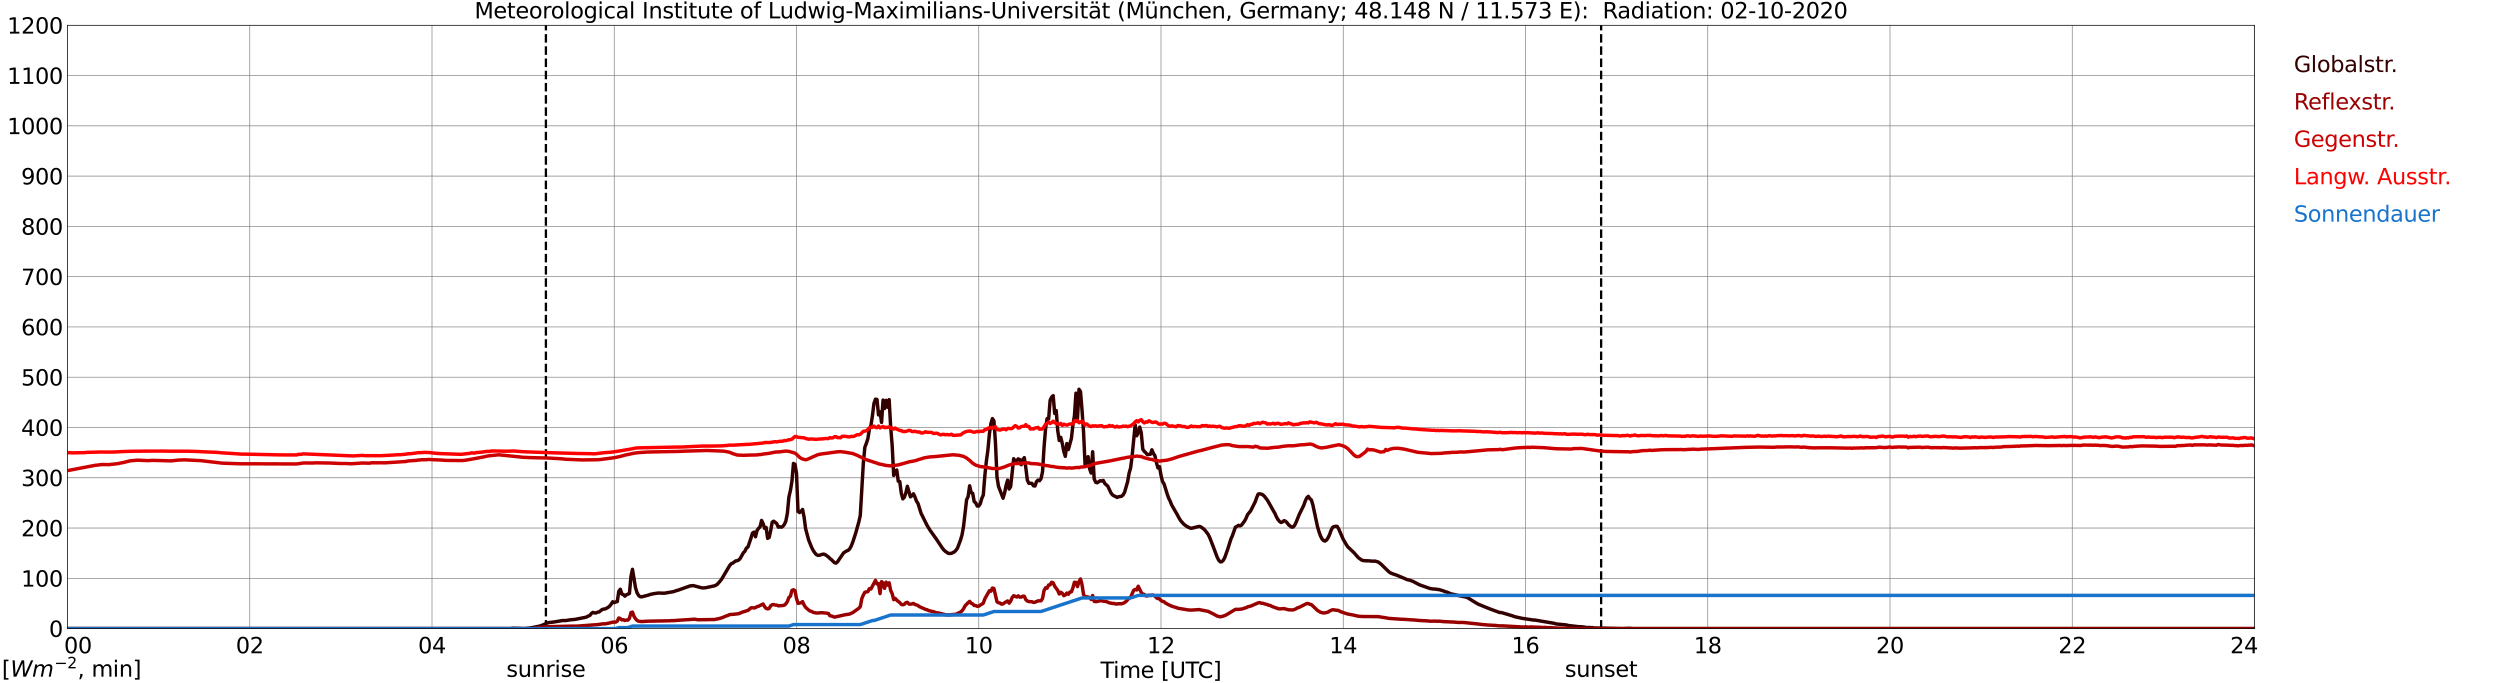 <?xml version="1.0" encoding="utf-8" standalone="no"?>
<!DOCTYPE svg PUBLIC "-//W3C//DTD SVG 1.1//EN"
  "http://www.w3.org/Graphics/SVG/1.1/DTD/svg11.dtd">
<svg xmlns:xlink="http://www.w3.org/1999/xlink" width="1085.4pt" height="296.64pt" viewBox="0 0 1085.4 296.64" xmlns="http://www.w3.org/2000/svg" version="1.1">
 <defs>
  <style type="text/css">*{stroke-linejoin: round; stroke-linecap: butt}</style>
 </defs>
 <g id="figure_1">
  <g id="patch_1">
   <path d="M 0 296.64 
L 1085.4 296.64 
L 1085.4 0 
L 0 0 
z
" style="fill: #ffffff"/>
  </g>
  <g id="axes_1">
   <g id="patch_2">
    <path d="M 29.306 272.909 
L 978.814 272.909 
L 978.814 10.976 
L 29.306 10.976 
z
" style="fill: #ffffff"/>
   </g>
   <g id="patch_3">
    <path d="M 978.814 272.909 
L 978.814 272.909 
L 978.814 10.976 
L 978.814 10.976 
z
" clip-path="url(#pd70fc4b705)" style="fill: #d3d3d3; opacity: 0.25; stroke: #d3d3d3; stroke-linejoin: miter"/>
   </g>
   <g id="matplotlib.axis_1">
    <g id="xtick_1">
     <g id="line2d_1">
      <path d="M 29.306 272.909 
L 29.306 10.976 
" clip-path="url(#pd70fc4b705)" style="fill: none; stroke: #808080; stroke-width: 0.3; stroke-linecap: square"/>
     </g>
     <g id="line2d_2"/>
     <g id="text_1">
      <!--    00 -->
      <g transform="translate(18.733 283.627) scale(0.095 -0.095)">
       <defs>
        <path id="DejaVuSans-20" transform="scale(0.016)"/>
        <path id="DejaVuSans-30" d="M 2034 4250 
Q 1547 4250 1301 3770 
Q 1056 3291 1056 2328 
Q 1056 1369 1301 889 
Q 1547 409 2034 409 
Q 2525 409 2770 889 
Q 3016 1369 3016 2328 
Q 3016 3291 2770 3770 
Q 2525 4250 2034 4250 
z
M 2034 4750 
Q 2819 4750 3233 4129 
Q 3647 3509 3647 2328 
Q 3647 1150 3233 529 
Q 2819 -91 2034 -91 
Q 1250 -91 836 529 
Q 422 1150 422 2328 
Q 422 3509 836 4129 
Q 1250 4750 2034 4750 
z
" transform="scale(0.016)"/>
       </defs>
       <use xlink:href="#DejaVuSans-20"/>
       <use xlink:href="#DejaVuSans-20" transform="translate(31.787 0)"/>
       <use xlink:href="#DejaVuSans-20" transform="translate(63.574 0)"/>
       <use xlink:href="#DejaVuSans-30" transform="translate(95.361 0)"/>
       <use xlink:href="#DejaVuSans-30" transform="translate(158.984 0)"/>
      </g>
     </g>
    </g>
    <g id="xtick_2">
     <g id="line2d_3">
      <path d="M 108.431 272.909 
L 108.431 10.976 
" clip-path="url(#pd70fc4b705)" style="fill: none; stroke: #808080; stroke-width: 0.3; stroke-linecap: square"/>
     </g>
     <g id="line2d_4"/>
     <g id="text_2">
      <!-- 02 -->
      <g transform="translate(102.387 283.627) scale(0.095 -0.095)">
       <defs>
        <path id="DejaVuSans-32" d="M 1228 531 
L 3431 531 
L 3431 0 
L 469 0 
L 469 531 
Q 828 903 1448 1529 
Q 2069 2156 2228 2338 
Q 2531 2678 2651 2914 
Q 2772 3150 2772 3378 
Q 2772 3750 2511 3984 
Q 2250 4219 1831 4219 
Q 1534 4219 1204 4116 
Q 875 4013 500 3803 
L 500 4441 
Q 881 4594 1212 4672 
Q 1544 4750 1819 4750 
Q 2544 4750 2975 4387 
Q 3406 4025 3406 3419 
Q 3406 3131 3298 2873 
Q 3191 2616 2906 2266 
Q 2828 2175 2409 1742 
Q 1991 1309 1228 531 
z
" transform="scale(0.016)"/>
       </defs>
       <use xlink:href="#DejaVuSans-30"/>
       <use xlink:href="#DejaVuSans-32" transform="translate(63.623 0)"/>
      </g>
     </g>
    </g>
    <g id="xtick_3">
     <g id="line2d_5">
      <path d="M 187.557 272.909 
L 187.557 10.976 
" clip-path="url(#pd70fc4b705)" style="fill: none; stroke: #808080; stroke-width: 0.3; stroke-linecap: square"/>
     </g>
     <g id="line2d_6"/>
     <g id="text_3">
      <!-- 04 -->
      <g transform="translate(181.513 283.627) scale(0.095 -0.095)">
       <defs>
        <path id="DejaVuSans-34" d="M 2419 4116 
L 825 1625 
L 2419 1625 
L 2419 4116 
z
M 2253 4666 
L 3047 4666 
L 3047 1625 
L 3713 1625 
L 3713 1100 
L 3047 1100 
L 3047 0 
L 2419 0 
L 2419 1100 
L 313 1100 
L 313 1709 
L 2253 4666 
z
" transform="scale(0.016)"/>
       </defs>
       <use xlink:href="#DejaVuSans-30"/>
       <use xlink:href="#DejaVuSans-34" transform="translate(63.623 0)"/>
      </g>
     </g>
    </g>
    <g id="xtick_4">
     <g id="line2d_7">
      <path d="M 266.683 272.909 
L 266.683 10.976 
" clip-path="url(#pd70fc4b705)" style="fill: none; stroke: #808080; stroke-width: 0.3; stroke-linecap: square"/>
     </g>
     <g id="line2d_8"/>
     <g id="text_4">
      <!-- 06 -->
      <g transform="translate(260.638 283.627) scale(0.095 -0.095)">
       <defs>
        <path id="DejaVuSans-36" d="M 2113 2584 
Q 1688 2584 1439 2293 
Q 1191 2003 1191 1497 
Q 1191 994 1439 701 
Q 1688 409 2113 409 
Q 2538 409 2786 701 
Q 3034 994 3034 1497 
Q 3034 2003 2786 2293 
Q 2538 2584 2113 2584 
z
M 3366 4563 
L 3366 3988 
Q 3128 4100 2886 4159 
Q 2644 4219 2406 4219 
Q 1781 4219 1451 3797 
Q 1122 3375 1075 2522 
Q 1259 2794 1537 2939 
Q 1816 3084 2150 3084 
Q 2853 3084 3261 2657 
Q 3669 2231 3669 1497 
Q 3669 778 3244 343 
Q 2819 -91 2113 -91 
Q 1303 -91 875 529 
Q 447 1150 447 2328 
Q 447 3434 972 4092 
Q 1497 4750 2381 4750 
Q 2619 4750 2861 4703 
Q 3103 4656 3366 4563 
z
" transform="scale(0.016)"/>
       </defs>
       <use xlink:href="#DejaVuSans-30"/>
       <use xlink:href="#DejaVuSans-36" transform="translate(63.623 0)"/>
      </g>
     </g>
    </g>
    <g id="xtick_5">
     <g id="line2d_9">
      <path d="M 345.808 272.909 
L 345.808 10.976 
" clip-path="url(#pd70fc4b705)" style="fill: none; stroke: #808080; stroke-width: 0.3; stroke-linecap: square"/>
     </g>
     <g id="line2d_10"/>
     <g id="text_5">
      <!-- 08 -->
      <g transform="translate(339.764 283.627) scale(0.095 -0.095)">
       <defs>
        <path id="DejaVuSans-38" d="M 2034 2216 
Q 1584 2216 1326 1975 
Q 1069 1734 1069 1313 
Q 1069 891 1326 650 
Q 1584 409 2034 409 
Q 2484 409 2743 651 
Q 3003 894 3003 1313 
Q 3003 1734 2745 1975 
Q 2488 2216 2034 2216 
z
M 1403 2484 
Q 997 2584 770 2862 
Q 544 3141 544 3541 
Q 544 4100 942 4425 
Q 1341 4750 2034 4750 
Q 2731 4750 3128 4425 
Q 3525 4100 3525 3541 
Q 3525 3141 3298 2862 
Q 3072 2584 2669 2484 
Q 3125 2378 3379 2068 
Q 3634 1759 3634 1313 
Q 3634 634 3220 271 
Q 2806 -91 2034 -91 
Q 1263 -91 848 271 
Q 434 634 434 1313 
Q 434 1759 690 2068 
Q 947 2378 1403 2484 
z
M 1172 3481 
Q 1172 3119 1398 2916 
Q 1625 2713 2034 2713 
Q 2441 2713 2670 2916 
Q 2900 3119 2900 3481 
Q 2900 3844 2670 4047 
Q 2441 4250 2034 4250 
Q 1625 4250 1398 4047 
Q 1172 3844 1172 3481 
z
" transform="scale(0.016)"/>
       </defs>
       <use xlink:href="#DejaVuSans-30"/>
       <use xlink:href="#DejaVuSans-38" transform="translate(63.623 0)"/>
      </g>
     </g>
    </g>
    <g id="xtick_6">
     <g id="line2d_11">
      <path d="M 424.934 272.909 
L 424.934 10.976 
" clip-path="url(#pd70fc4b705)" style="fill: none; stroke: #808080; stroke-width: 0.3; stroke-linecap: square"/>
     </g>
     <g id="line2d_12"/>
     <g id="text_6">
      <!-- 10 -->
      <g transform="translate(418.89 283.627) scale(0.095 -0.095)">
       <defs>
        <path id="DejaVuSans-31" d="M 794 531 
L 1825 531 
L 1825 4091 
L 703 3866 
L 703 4441 
L 1819 4666 
L 2450 4666 
L 2450 531 
L 3481 531 
L 3481 0 
L 794 0 
L 794 531 
z
" transform="scale(0.016)"/>
       </defs>
       <use xlink:href="#DejaVuSans-31"/>
       <use xlink:href="#DejaVuSans-30" transform="translate(63.623 0)"/>
      </g>
     </g>
    </g>
    <g id="xtick_7">
     <g id="line2d_13">
      <path d="M 504.06 272.909 
L 504.06 10.976 
" clip-path="url(#pd70fc4b705)" style="fill: none; stroke: #808080; stroke-width: 0.3; stroke-linecap: square"/>
     </g>
     <g id="line2d_14"/>
     <g id="text_7">
      <!-- 12 -->
      <g transform="translate(498.015 283.627) scale(0.095 -0.095)">
       <use xlink:href="#DejaVuSans-31"/>
       <use xlink:href="#DejaVuSans-32" transform="translate(63.623 0)"/>
      </g>
     </g>
    </g>
    <g id="xtick_8">
     <g id="line2d_15">
      <path d="M 583.185 272.909 
L 583.185 10.976 
" clip-path="url(#pd70fc4b705)" style="fill: none; stroke: #808080; stroke-width: 0.3; stroke-linecap: square"/>
     </g>
     <g id="line2d_16"/>
     <g id="text_8">
      <!-- 14 -->
      <g transform="translate(577.141 283.627) scale(0.095 -0.095)">
       <use xlink:href="#DejaVuSans-31"/>
       <use xlink:href="#DejaVuSans-34" transform="translate(63.623 0)"/>
      </g>
     </g>
    </g>
    <g id="xtick_9">
     <g id="line2d_17">
      <path d="M 662.311 272.909 
L 662.311 10.976 
" clip-path="url(#pd70fc4b705)" style="fill: none; stroke: #808080; stroke-width: 0.3; stroke-linecap: square"/>
     </g>
     <g id="line2d_18"/>
     <g id="text_9">
      <!-- 16 -->
      <g transform="translate(656.267 283.627) scale(0.095 -0.095)">
       <use xlink:href="#DejaVuSans-31"/>
       <use xlink:href="#DejaVuSans-36" transform="translate(63.623 0)"/>
      </g>
     </g>
    </g>
    <g id="xtick_10">
     <g id="line2d_19">
      <path d="M 741.437 272.909 
L 741.437 10.976 
" clip-path="url(#pd70fc4b705)" style="fill: none; stroke: #808080; stroke-width: 0.3; stroke-linecap: square"/>
     </g>
     <g id="line2d_20"/>
     <g id="text_10">
      <!-- 18 -->
      <g transform="translate(735.392 283.627) scale(0.095 -0.095)">
       <use xlink:href="#DejaVuSans-31"/>
       <use xlink:href="#DejaVuSans-38" transform="translate(63.623 0)"/>
      </g>
     </g>
    </g>
    <g id="xtick_11">
     <g id="line2d_21">
      <path d="M 820.562 272.909 
L 820.562 10.976 
" clip-path="url(#pd70fc4b705)" style="fill: none; stroke: #808080; stroke-width: 0.3; stroke-linecap: square"/>
     </g>
     <g id="line2d_22"/>
     <g id="text_11">
      <!-- 20 -->
      <g transform="translate(814.518 283.627) scale(0.095 -0.095)">
       <use xlink:href="#DejaVuSans-32"/>
       <use xlink:href="#DejaVuSans-30" transform="translate(63.623 0)"/>
      </g>
     </g>
    </g>
    <g id="xtick_12">
     <g id="line2d_23">
      <path d="M 899.688 272.909 
L 899.688 10.976 
" clip-path="url(#pd70fc4b705)" style="fill: none; stroke: #808080; stroke-width: 0.3; stroke-linecap: square"/>
     </g>
     <g id="line2d_24"/>
     <g id="text_12">
      <!-- 22 -->
      <g transform="translate(893.644 283.627) scale(0.095 -0.095)">
       <use xlink:href="#DejaVuSans-32"/>
       <use xlink:href="#DejaVuSans-32" transform="translate(63.623 0)"/>
      </g>
     </g>
    </g>
    <g id="xtick_13">
     <g id="line2d_25">
      <path d="M 978.814 272.909 
L 978.814 10.976 
" clip-path="url(#pd70fc4b705)" style="fill: none; stroke: #808080; stroke-width: 0.3; stroke-linecap: square"/>
     </g>
     <g id="line2d_26"/>
     <g id="text_13">
      <!-- 24    -->
      <g transform="translate(968.241 283.627) scale(0.095 -0.095)">
       <use xlink:href="#DejaVuSans-32"/>
       <use xlink:href="#DejaVuSans-34" transform="translate(63.623 0)"/>
       <use xlink:href="#DejaVuSans-20" transform="translate(127.246 0)"/>
       <use xlink:href="#DejaVuSans-20" transform="translate(159.033 0)"/>
       <use xlink:href="#DejaVuSans-20" transform="translate(190.82 0)"/>
      </g>
     </g>
    </g>
    <g id="text_14">
     <!-- Time [UTC] -->
     <g transform="translate(477.806 294.322) scale(0.095 -0.095)">
      <defs>
       <path id="DejaVuSans-54" d="M -19 4666 
L 3928 4666 
L 3928 4134 
L 2272 4134 
L 2272 0 
L 1638 0 
L 1638 4134 
L -19 4134 
L -19 4666 
z
" transform="scale(0.016)"/>
       <path id="DejaVuSans-69" d="M 603 3500 
L 1178 3500 
L 1178 0 
L 603 0 
L 603 3500 
z
M 603 4863 
L 1178 4863 
L 1178 4134 
L 603 4134 
L 603 4863 
z
" transform="scale(0.016)"/>
       <path id="DejaVuSans-6d" d="M 3328 2828 
Q 3544 3216 3844 3400 
Q 4144 3584 4550 3584 
Q 5097 3584 5394 3201 
Q 5691 2819 5691 2113 
L 5691 0 
L 5113 0 
L 5113 2094 
Q 5113 2597 4934 2840 
Q 4756 3084 4391 3084 
Q 3944 3084 3684 2787 
Q 3425 2491 3425 1978 
L 3425 0 
L 2847 0 
L 2847 2094 
Q 2847 2600 2669 2842 
Q 2491 3084 2119 3084 
Q 1678 3084 1418 2786 
Q 1159 2488 1159 1978 
L 1159 0 
L 581 0 
L 581 3500 
L 1159 3500 
L 1159 2956 
Q 1356 3278 1631 3431 
Q 1906 3584 2284 3584 
Q 2666 3584 2933 3390 
Q 3200 3197 3328 2828 
z
" transform="scale(0.016)"/>
       <path id="DejaVuSans-65" d="M 3597 1894 
L 3597 1613 
L 953 1613 
Q 991 1019 1311 708 
Q 1631 397 2203 397 
Q 2534 397 2845 478 
Q 3156 559 3463 722 
L 3463 178 
Q 3153 47 2828 -22 
Q 2503 -91 2169 -91 
Q 1331 -91 842 396 
Q 353 884 353 1716 
Q 353 2575 817 3079 
Q 1281 3584 2069 3584 
Q 2775 3584 3186 3129 
Q 3597 2675 3597 1894 
z
M 3022 2063 
Q 3016 2534 2758 2815 
Q 2500 3097 2075 3097 
Q 1594 3097 1305 2825 
Q 1016 2553 972 2059 
L 3022 2063 
z
" transform="scale(0.016)"/>
       <path id="DejaVuSans-5b" d="M 550 4863 
L 1875 4863 
L 1875 4416 
L 1125 4416 
L 1125 -397 
L 1875 -397 
L 1875 -844 
L 550 -844 
L 550 4863 
z
" transform="scale(0.016)"/>
       <path id="DejaVuSans-55" d="M 556 4666 
L 1191 4666 
L 1191 1831 
Q 1191 1081 1462 751 
Q 1734 422 2344 422 
Q 2950 422 3222 751 
Q 3494 1081 3494 1831 
L 3494 4666 
L 4128 4666 
L 4128 1753 
Q 4128 841 3676 375 
Q 3225 -91 2344 -91 
Q 1459 -91 1007 375 
Q 556 841 556 1753 
L 556 4666 
z
" transform="scale(0.016)"/>
       <path id="DejaVuSans-43" d="M 4122 4306 
L 4122 3641 
Q 3803 3938 3442 4084 
Q 3081 4231 2675 4231 
Q 1875 4231 1450 3742 
Q 1025 3253 1025 2328 
Q 1025 1406 1450 917 
Q 1875 428 2675 428 
Q 3081 428 3442 575 
Q 3803 722 4122 1019 
L 4122 359 
Q 3791 134 3420 21 
Q 3050 -91 2638 -91 
Q 1578 -91 968 557 
Q 359 1206 359 2328 
Q 359 3453 968 4101 
Q 1578 4750 2638 4750 
Q 3056 4750 3426 4639 
Q 3797 4528 4122 4306 
z
" transform="scale(0.016)"/>
       <path id="DejaVuSans-5d" d="M 1947 4863 
L 1947 -844 
L 622 -844 
L 622 -397 
L 1369 -397 
L 1369 4416 
L 622 4416 
L 622 4863 
L 1947 4863 
z
" transform="scale(0.016)"/>
      </defs>
      <use xlink:href="#DejaVuSans-54"/>
      <use xlink:href="#DejaVuSans-69" transform="translate(57.959 0)"/>
      <use xlink:href="#DejaVuSans-6d" transform="translate(85.742 0)"/>
      <use xlink:href="#DejaVuSans-65" transform="translate(183.154 0)"/>
      <use xlink:href="#DejaVuSans-20" transform="translate(244.678 0)"/>
      <use xlink:href="#DejaVuSans-5b" transform="translate(276.465 0)"/>
      <use xlink:href="#DejaVuSans-55" transform="translate(315.479 0)"/>
      <use xlink:href="#DejaVuSans-54" transform="translate(388.672 0)"/>
      <use xlink:href="#DejaVuSans-43" transform="translate(443.881 0)"/>
      <use xlink:href="#DejaVuSans-5d" transform="translate(513.705 0)"/>
     </g>
    </g>
   </g>
   <g id="matplotlib.axis_2">
    <g id="ytick_1">
     <g id="line2d_27">
      <path d="M 29.306 272.909 
L 978.814 272.909 
" clip-path="url(#pd70fc4b705)" style="fill: none; stroke: #808080; stroke-width: 0.3; stroke-linecap: square"/>
     </g>
     <g id="line2d_28"/>
     <g id="text_15">
      <!-- 0 -->
      <g transform="translate(21.261 276.518) scale(0.095 -0.095)">
       <use xlink:href="#DejaVuSans-30"/>
      </g>
     </g>
    </g>
    <g id="ytick_2">
     <g id="line2d_29">
      <path d="M 29.306 251.081 
L 978.814 251.081 
" clip-path="url(#pd70fc4b705)" style="fill: none; stroke: #808080; stroke-width: 0.3; stroke-linecap: square"/>
     </g>
     <g id="line2d_30"/>
     <g id="text_16">
      <!-- 100 -->
      <g transform="translate(9.173 254.69) scale(0.095 -0.095)">
       <use xlink:href="#DejaVuSans-31"/>
       <use xlink:href="#DejaVuSans-30" transform="translate(63.623 0)"/>
       <use xlink:href="#DejaVuSans-30" transform="translate(127.246 0)"/>
      </g>
     </g>
    </g>
    <g id="ytick_3">
     <g id="line2d_31">
      <path d="M 29.306 229.253 
L 978.814 229.253 
" clip-path="url(#pd70fc4b705)" style="fill: none; stroke: #808080; stroke-width: 0.3; stroke-linecap: square"/>
     </g>
     <g id="line2d_32"/>
     <g id="text_17">
      <!-- 200 -->
      <g transform="translate(9.173 232.863) scale(0.095 -0.095)">
       <use xlink:href="#DejaVuSans-32"/>
       <use xlink:href="#DejaVuSans-30" transform="translate(63.623 0)"/>
       <use xlink:href="#DejaVuSans-30" transform="translate(127.246 0)"/>
      </g>
     </g>
    </g>
    <g id="ytick_4">
     <g id="line2d_33">
      <path d="M 29.306 207.426 
L 978.814 207.426 
" clip-path="url(#pd70fc4b705)" style="fill: none; stroke: #808080; stroke-width: 0.3; stroke-linecap: square"/>
     </g>
     <g id="line2d_34"/>
     <g id="text_18">
      <!-- 300 -->
      <g transform="translate(9.173 211.035) scale(0.095 -0.095)">
       <defs>
        <path id="DejaVuSans-33" d="M 2597 2516 
Q 3050 2419 3304 2112 
Q 3559 1806 3559 1356 
Q 3559 666 3084 287 
Q 2609 -91 1734 -91 
Q 1441 -91 1130 -33 
Q 819 25 488 141 
L 488 750 
Q 750 597 1062 519 
Q 1375 441 1716 441 
Q 2309 441 2620 675 
Q 2931 909 2931 1356 
Q 2931 1769 2642 2001 
Q 2353 2234 1838 2234 
L 1294 2234 
L 1294 2753 
L 1863 2753 
Q 2328 2753 2575 2939 
Q 2822 3125 2822 3475 
Q 2822 3834 2567 4026 
Q 2313 4219 1838 4219 
Q 1578 4219 1281 4162 
Q 984 4106 628 3988 
L 628 4550 
Q 988 4650 1302 4700 
Q 1616 4750 1894 4750 
Q 2613 4750 3031 4423 
Q 3450 4097 3450 3541 
Q 3450 3153 3228 2886 
Q 3006 2619 2597 2516 
z
" transform="scale(0.016)"/>
       </defs>
       <use xlink:href="#DejaVuSans-33"/>
       <use xlink:href="#DejaVuSans-30" transform="translate(63.623 0)"/>
       <use xlink:href="#DejaVuSans-30" transform="translate(127.246 0)"/>
      </g>
     </g>
    </g>
    <g id="ytick_5">
     <g id="line2d_35">
      <path d="M 29.306 185.598 
L 978.814 185.598 
" clip-path="url(#pd70fc4b705)" style="fill: none; stroke: #808080; stroke-width: 0.3; stroke-linecap: square"/>
     </g>
     <g id="line2d_36"/>
     <g id="text_19">
      <!-- 400 -->
      <g transform="translate(9.173 189.207) scale(0.095 -0.095)">
       <use xlink:href="#DejaVuSans-34"/>
       <use xlink:href="#DejaVuSans-30" transform="translate(63.623 0)"/>
       <use xlink:href="#DejaVuSans-30" transform="translate(127.246 0)"/>
      </g>
     </g>
    </g>
    <g id="ytick_6">
     <g id="line2d_37">
      <path d="M 29.306 163.77 
L 978.814 163.77 
" clip-path="url(#pd70fc4b705)" style="fill: none; stroke: #808080; stroke-width: 0.3; stroke-linecap: square"/>
     </g>
     <g id="line2d_38"/>
     <g id="text_20">
      <!-- 500 -->
      <g transform="translate(9.173 167.379) scale(0.095 -0.095)">
       <defs>
        <path id="DejaVuSans-35" d="M 691 4666 
L 3169 4666 
L 3169 4134 
L 1269 4134 
L 1269 2991 
Q 1406 3038 1543 3061 
Q 1681 3084 1819 3084 
Q 2600 3084 3056 2656 
Q 3513 2228 3513 1497 
Q 3513 744 3044 326 
Q 2575 -91 1722 -91 
Q 1428 -91 1123 -41 
Q 819 9 494 109 
L 494 744 
Q 775 591 1075 516 
Q 1375 441 1709 441 
Q 2250 441 2565 725 
Q 2881 1009 2881 1497 
Q 2881 1984 2565 2268 
Q 2250 2553 1709 2553 
Q 1456 2553 1204 2497 
Q 953 2441 691 2322 
L 691 4666 
z
" transform="scale(0.016)"/>
       </defs>
       <use xlink:href="#DejaVuSans-35"/>
       <use xlink:href="#DejaVuSans-30" transform="translate(63.623 0)"/>
       <use xlink:href="#DejaVuSans-30" transform="translate(127.246 0)"/>
      </g>
     </g>
    </g>
    <g id="ytick_7">
     <g id="line2d_39">
      <path d="M 29.306 141.942 
L 978.814 141.942 
" clip-path="url(#pd70fc4b705)" style="fill: none; stroke: #808080; stroke-width: 0.3; stroke-linecap: square"/>
     </g>
     <g id="line2d_40"/>
     <g id="text_21">
      <!-- 600 -->
      <g transform="translate(9.173 145.551) scale(0.095 -0.095)">
       <use xlink:href="#DejaVuSans-36"/>
       <use xlink:href="#DejaVuSans-30" transform="translate(63.623 0)"/>
       <use xlink:href="#DejaVuSans-30" transform="translate(127.246 0)"/>
      </g>
     </g>
    </g>
    <g id="ytick_8">
     <g id="line2d_41">
      <path d="M 29.306 120.114 
L 978.814 120.114 
" clip-path="url(#pd70fc4b705)" style="fill: none; stroke: #808080; stroke-width: 0.3; stroke-linecap: square"/>
     </g>
     <g id="line2d_42"/>
     <g id="text_22">
      <!-- 700 -->
      <g transform="translate(9.173 123.724) scale(0.095 -0.095)">
       <defs>
        <path id="DejaVuSans-37" d="M 525 4666 
L 3525 4666 
L 3525 4397 
L 1831 0 
L 1172 0 
L 2766 4134 
L 525 4134 
L 525 4666 
z
" transform="scale(0.016)"/>
       </defs>
       <use xlink:href="#DejaVuSans-37"/>
       <use xlink:href="#DejaVuSans-30" transform="translate(63.623 0)"/>
       <use xlink:href="#DejaVuSans-30" transform="translate(127.246 0)"/>
      </g>
     </g>
    </g>
    <g id="ytick_9">
     <g id="line2d_43">
      <path d="M 29.306 98.287 
L 978.814 98.287 
" clip-path="url(#pd70fc4b705)" style="fill: none; stroke: #808080; stroke-width: 0.3; stroke-linecap: square"/>
     </g>
     <g id="line2d_44"/>
     <g id="text_23">
      <!-- 800 -->
      <g transform="translate(9.173 101.896) scale(0.095 -0.095)">
       <use xlink:href="#DejaVuSans-38"/>
       <use xlink:href="#DejaVuSans-30" transform="translate(63.623 0)"/>
       <use xlink:href="#DejaVuSans-30" transform="translate(127.246 0)"/>
      </g>
     </g>
    </g>
    <g id="ytick_10">
     <g id="line2d_45">
      <path d="M 29.306 76.459 
L 978.814 76.459 
" clip-path="url(#pd70fc4b705)" style="fill: none; stroke: #808080; stroke-width: 0.3; stroke-linecap: square"/>
     </g>
     <g id="line2d_46"/>
     <g id="text_24">
      <!-- 900 -->
      <g transform="translate(9.173 80.068) scale(0.095 -0.095)">
       <defs>
        <path id="DejaVuSans-39" d="M 703 97 
L 703 672 
Q 941 559 1184 500 
Q 1428 441 1663 441 
Q 2288 441 2617 861 
Q 2947 1281 2994 2138 
Q 2813 1869 2534 1725 
Q 2256 1581 1919 1581 
Q 1219 1581 811 2004 
Q 403 2428 403 3163 
Q 403 3881 828 4315 
Q 1253 4750 1959 4750 
Q 2769 4750 3195 4129 
Q 3622 3509 3622 2328 
Q 3622 1225 3098 567 
Q 2575 -91 1691 -91 
Q 1453 -91 1209 -44 
Q 966 3 703 97 
z
M 1959 2075 
Q 2384 2075 2632 2365 
Q 2881 2656 2881 3163 
Q 2881 3666 2632 3958 
Q 2384 4250 1959 4250 
Q 1534 4250 1286 3958 
Q 1038 3666 1038 3163 
Q 1038 2656 1286 2365 
Q 1534 2075 1959 2075 
z
" transform="scale(0.016)"/>
       </defs>
       <use xlink:href="#DejaVuSans-39"/>
       <use xlink:href="#DejaVuSans-30" transform="translate(63.623 0)"/>
       <use xlink:href="#DejaVuSans-30" transform="translate(127.246 0)"/>
      </g>
     </g>
    </g>
    <g id="ytick_11">
     <g id="line2d_47">
      <path d="M 29.306 54.631 
L 978.814 54.631 
" clip-path="url(#pd70fc4b705)" style="fill: none; stroke: #808080; stroke-width: 0.3; stroke-linecap: square"/>
     </g>
     <g id="line2d_48"/>
     <g id="text_25">
      <!-- 1000 -->
      <g transform="translate(3.128 58.24) scale(0.095 -0.095)">
       <use xlink:href="#DejaVuSans-31"/>
       <use xlink:href="#DejaVuSans-30" transform="translate(63.623 0)"/>
       <use xlink:href="#DejaVuSans-30" transform="translate(127.246 0)"/>
       <use xlink:href="#DejaVuSans-30" transform="translate(190.869 0)"/>
      </g>
     </g>
    </g>
    <g id="ytick_12">
     <g id="line2d_49">
      <path d="M 29.306 32.803 
L 978.814 32.803 
" clip-path="url(#pd70fc4b705)" style="fill: none; stroke: #808080; stroke-width: 0.3; stroke-linecap: square"/>
     </g>
     <g id="line2d_50"/>
     <g id="text_26">
      <!-- 1100 -->
      <g transform="translate(3.128 36.413) scale(0.095 -0.095)">
       <use xlink:href="#DejaVuSans-31"/>
       <use xlink:href="#DejaVuSans-31" transform="translate(63.623 0)"/>
       <use xlink:href="#DejaVuSans-30" transform="translate(127.246 0)"/>
       <use xlink:href="#DejaVuSans-30" transform="translate(190.869 0)"/>
      </g>
     </g>
    </g>
    <g id="ytick_13">
     <g id="line2d_51">
      <path d="M 29.306 10.976 
L 978.814 10.976 
" clip-path="url(#pd70fc4b705)" style="fill: none; stroke: #808080; stroke-width: 0.3; stroke-linecap: square"/>
     </g>
     <g id="line2d_52"/>
     <g id="text_27">
      <!-- 1200 -->
      <g transform="translate(3.128 14.585) scale(0.095 -0.095)">
       <use xlink:href="#DejaVuSans-31"/>
       <use xlink:href="#DejaVuSans-32" transform="translate(63.623 0)"/>
       <use xlink:href="#DejaVuSans-30" transform="translate(127.246 0)"/>
       <use xlink:href="#DejaVuSans-30" transform="translate(190.869 0)"/>
      </g>
     </g>
    </g>
   </g>
   <g id="line2d_53">
    <path d="M 237.011 272.909 
L 237.011 10.976 
" clip-path="url(#pd70fc4b705)" style="fill: none; stroke-dasharray: 3.7,1.6; stroke-dashoffset: 0; stroke: #000000"/>
   </g>
   <g id="line2d_54">
    <path d="M 695.148 272.909 
L 695.148 10.976 
" clip-path="url(#pd70fc4b705)" style="fill: none; stroke-dasharray: 3.7,1.6; stroke-dashoffset: 0; stroke: #000000"/>
   </g>
   <g id="line2d_55">
    <path d="M 29.306 272.909 
L 221.845 272.909 
L 222.504 272.76 
L 227.779 272.909 
L 229.757 272.699 
L 231.076 272.472 
L 234.373 271.811 
L 235.692 271.335 
L 237.67 270.447 
L 238.329 270.281 
L 240.308 270.073 
L 244.264 269.412 
L 245.583 269.434 
L 247.561 269.102 
L 249.539 268.938 
L 254.155 268.028 
L 254.814 267.821 
L 255.473 267.428 
L 256.133 267.181 
L 256.792 266.291 
L 257.451 265.878 
L 258.111 266.127 
L 258.77 266.105 
L 259.43 265.795 
L 260.089 265.693 
L 261.408 264.638 
L 262.067 264.431 
L 262.726 264.389 
L 264.045 263.687 
L 264.705 263.108 
L 265.364 262.281 
L 266.023 261.248 
L 266.683 261.641 
L 267.342 261.331 
L 268.002 261.185 
L 268.661 256.702 
L 269.32 255.833 
L 269.98 257.92 
L 270.639 258.127 
L 271.298 258.83 
L 271.958 258.251 
L 273.277 257.651 
L 273.936 250.313 
L 274.595 247.172 
L 275.914 255.172 
L 276.573 257.341 
L 277.233 258.478 
L 277.892 259.057 
L 278.552 259.14 
L 281.189 258.457 
L 282.508 258.024 
L 283.827 257.754 
L 285.805 257.466 
L 288.442 257.549 
L 292.399 256.865 
L 293.717 256.411 
L 294.377 256.245 
L 295.696 255.77 
L 299.652 254.364 
L 300.971 254.242 
L 302.289 254.571 
L 303.608 254.945 
L 304.927 255.255 
L 306.246 255.191 
L 310.202 254.344 
L 310.861 254.054 
L 311.521 253.58 
L 312.839 252.07 
L 313.499 251.12 
L 316.796 245.517 
L 317.455 244.734 
L 318.114 244.485 
L 319.433 243.513 
L 320.093 243.45 
L 320.752 243.099 
L 321.411 242.396 
L 322.73 239.999 
L 323.39 239.338 
L 324.049 237.973 
L 324.708 237.519 
L 326.027 233.695 
L 326.686 231.462 
L 327.346 231.028 
L 328.005 233.053 
L 328.665 230.347 
L 329.324 229.395 
L 329.983 228.753 
L 330.643 225.964 
L 331.302 227.287 
L 331.961 229.395 
L 332.621 229.002 
L 333.28 233.737 
L 333.94 233.322 
L 334.599 230.347 
L 335.258 226.708 
L 335.918 226.296 
L 337.236 227.308 
L 337.896 228.878 
L 338.555 228.692 
L 339.215 228.9 
L 339.874 228.507 
L 340.533 227.701 
L 341.193 226.213 
L 341.852 222.801 
L 342.512 215.794 
L 343.171 212.941 
L 343.83 208.932 
L 344.49 201.2 
L 345.149 201.593 
L 345.808 205.439 
L 346.468 222.057 
L 347.127 222.533 
L 347.787 221.996 
L 348.446 221.19 
L 349.105 224.558 
L 349.765 229.539 
L 351.083 234.459 
L 352.402 237.705 
L 353.062 238.986 
L 353.721 239.979 
L 354.38 240.743 
L 355.04 241.095 
L 355.699 241.095 
L 357.018 240.66 
L 357.677 240.578 
L 358.337 240.846 
L 359.655 241.798 
L 360.315 242.479 
L 360.974 242.976 
L 362.293 244.299 
L 362.952 244.485 
L 363.612 243.926 
L 366.249 240.041 
L 367.568 239.194 
L 368.227 238.945 
L 368.887 238.303 
L 369.546 237.105 
L 370.206 235.472 
L 371.524 231.401 
L 372.843 226.689 
L 373.502 223.772 
L 374.821 201.117 
L 375.481 194.194 
L 376.14 192.478 
L 376.799 190.433 
L 377.459 186.277 
L 378.118 184.81 
L 378.777 180.449 
L 379.437 175.136 
L 380.096 173.296 
L 380.756 173.442 
L 381.415 180.139 
L 382.074 178.816 
L 382.734 183.404 
L 383.393 173.689 
L 384.053 177.369 
L 384.712 173.813 
L 385.371 176.81 
L 386.031 173.503 
L 386.69 185.286 
L 387.349 193.449 
L 388.009 206.411 
L 389.328 204.033 
L 389.987 208.912 
L 390.646 209.076 
L 391.306 214.14 
L 391.965 216.58 
L 392.624 215.877 
L 393.284 213.976 
L 393.943 211.123 
L 395.262 215.711 
L 395.921 215.174 
L 396.581 214.389 
L 397.24 215.775 
L 397.899 217.593 
L 398.559 218.564 
L 399.878 222.823 
L 402.515 228.134 
L 403.834 230.284 
L 406.471 233.964 
L 409.109 237.932 
L 409.768 238.759 
L 410.428 239.379 
L 411.746 240.268 
L 413.065 240.248 
L 414.384 239.565 
L 415.043 238.903 
L 415.703 237.973 
L 417.022 234.459 
L 417.681 232.207 
L 418.34 228.443 
L 419.659 216.973 
L 420.318 215.609 
L 420.978 210.916 
L 421.637 213.852 
L 422.297 214.181 
L 422.956 217.778 
L 423.615 218.296 
L 424.275 219.701 
L 424.934 219.701 
L 425.593 218.689 
L 426.253 216.395 
L 426.912 214.906 
L 427.572 206.596 
L 428.231 200.292 
L 428.89 195.497 
L 429.55 188.468 
L 430.209 183.941 
L 430.869 181.73 
L 431.528 182.743 
L 432.187 192.19 
L 432.847 207.03 
L 433.506 211.143 
L 435.484 216.312 
L 436.144 214.018 
L 436.803 210.772 
L 437.462 208.456 
L 438.122 212.321 
L 438.781 211.248 
L 440.1 199.155 
L 440.759 200.27 
L 441.419 199.96 
L 442.078 199.216 
L 442.737 199.548 
L 443.397 201.759 
L 444.056 199.526 
L 444.716 198.701 
L 445.375 203.165 
L 446.034 208.456 
L 446.694 209.842 
L 447.353 209.8 
L 448.012 209.883 
L 448.672 210.896 
L 449.331 211.018 
L 449.991 209.139 
L 450.65 208.436 
L 451.309 208.724 
L 451.969 207.836 
L 452.628 204.797 
L 453.287 194.152 
L 453.947 186.091 
L 454.606 181.75 
L 455.266 181.957 
L 455.925 173.771 
L 456.584 172.429 
L 457.244 171.787 
L 457.903 179.497 
L 458.563 178.257 
L 459.222 186.918 
L 459.881 191.238 
L 460.541 189.893 
L 461.2 192.541 
L 461.859 195.992 
L 462.519 198.12 
L 463.178 192.583 
L 463.838 195.187 
L 465.156 190.35 
L 465.816 184.5 
L 466.475 180.593 
L 467.134 170.713 
L 467.794 181.854 
L 468.453 168.998 
L 469.113 170.03 
L 469.772 178.05 
L 470.431 187.516 
L 471.091 201.739 
L 471.75 200.622 
L 472.409 198.267 
L 473.069 203.536 
L 473.728 205.398 
L 474.388 196.136 
L 475.047 207.899 
L 475.706 209.386 
L 476.366 209.593 
L 477.685 208.705 
L 478.344 208.849 
L 479.003 208.602 
L 479.663 209.925 
L 480.981 211.101 
L 482.3 213.935 
L 482.96 214.823 
L 483.619 215.277 
L 484.278 215.526 
L 484.938 215.96 
L 485.597 215.692 
L 486.916 215.463 
L 487.575 214.906 
L 488.235 213.769 
L 489.553 209.2 
L 490.213 205.398 
L 490.872 203.145 
L 491.532 197.832 
L 492.85 184.395 
L 493.51 189.191 
L 494.169 187.807 
L 494.828 185.41 
L 495.488 187.951 
L 496.147 195.021 
L 496.807 195.972 
L 497.466 196.571 
L 498.125 197.376 
L 499.444 197.232 
L 500.103 195.289 
L 500.763 196.881 
L 501.422 197.893 
L 502.082 200.89 
L 502.741 203.165 
L 503.4 202.586 
L 504.06 206.389 
L 504.719 209.056 
L 505.379 210.089 
L 506.697 214.327 
L 507.357 216.229 
L 508.016 217.53 
L 508.675 219.184 
L 509.994 221.52 
L 510.654 222.596 
L 511.972 225.034 
L 512.632 226.088 
L 513.95 227.577 
L 515.269 228.568 
L 516.588 229.21 
L 517.247 229.376 
L 520.544 228.548 
L 521.204 228.673 
L 522.522 229.581 
L 523.182 230.242 
L 524.501 231.958 
L 525.16 233.281 
L 526.479 236.651 
L 528.457 241.922 
L 529.116 243.203 
L 529.776 243.926 
L 530.435 243.884 
L 531.094 243.265 
L 531.754 242.025 
L 533.073 238.303 
L 534.391 234.066 
L 535.051 232.599 
L 536.369 228.858 
L 537.029 228.548 
L 537.688 228.072 
L 538.348 228.321 
L 539.007 227.989 
L 540.326 226.232 
L 540.985 225.012 
L 541.644 223.421 
L 542.963 221.83 
L 544.941 217.903 
L 545.601 216.021 
L 546.26 214.491 
L 546.919 214.389 
L 547.579 214.533 
L 548.238 214.823 
L 548.898 215.401 
L 550.216 217.097 
L 551.535 219.411 
L 552.854 221.769 
L 553.513 222.884 
L 554.173 224.392 
L 554.832 225.529 
L 555.491 226.376 
L 556.151 226.833 
L 556.81 226.606 
L 557.47 226.047 
L 558.129 226.296 
L 558.788 226.935 
L 559.448 227.845 
L 560.766 228.858 
L 561.426 228.795 
L 562.085 228.072 
L 562.745 226.689 
L 564.063 223.401 
L 566.042 219.391 
L 566.701 217.51 
L 567.36 216.124 
L 568.02 215.504 
L 568.679 216.497 
L 569.338 217.034 
L 569.998 219.226 
L 571.976 228.507 
L 572.635 230.801 
L 573.295 232.661 
L 573.954 233.964 
L 574.613 234.667 
L 575.273 234.913 
L 575.932 234.459 
L 576.592 233.488 
L 577.251 232.104 
L 577.91 230.222 
L 578.57 228.941 
L 579.229 228.609 
L 579.889 228.507 
L 580.548 228.526 
L 581.207 229.644 
L 583.185 234.171 
L 584.504 236.443 
L 585.164 237.415 
L 587.801 239.916 
L 589.779 242.169 
L 591.098 243.099 
L 591.757 243.369 
L 593.076 243.472 
L 594.395 243.492 
L 595.714 243.638 
L 597.032 243.616 
L 598.351 243.989 
L 599.67 245.002 
L 602.967 248.226 
L 603.626 248.702 
L 604.945 249.239 
L 606.264 249.673 
L 608.901 250.769 
L 610.879 251.635 
L 612.198 251.945 
L 613.517 252.443 
L 616.154 253.849 
L 620.77 255.482 
L 622.089 255.709 
L 623.408 255.77 
L 624.067 255.936 
L 624.726 255.957 
L 626.705 256.555 
L 627.364 256.865 
L 628.023 257.012 
L 630.001 257.837 
L 631.32 258.105 
L 632.639 258.457 
L 636.595 259.242 
L 637.255 259.533 
L 640.552 261.6 
L 641.87 262.344 
L 643.189 262.881 
L 645.827 263.955 
L 647.145 264.472 
L 651.102 265.939 
L 651.761 265.92 
L 656.377 267.284 
L 657.695 267.76 
L 660.992 268.482 
L 663.63 268.875 
L 664.949 269.061 
L 665.608 269.207 
L 666.267 269.185 
L 674.839 270.632 
L 675.499 270.881 
L 680.114 271.335 
L 680.774 271.542 
L 685.389 272.079 
L 686.708 272.121 
L 689.346 272.492 
L 690.005 272.409 
L 690.664 272.514 
L 691.324 272.472 
L 691.983 272.638 
L 704.511 272.909 
L 707.149 272.802 
L 707.808 272.782 
L 708.468 272.909 
L 978.154 272.909 
L 978.154 272.909 
" clip-path="url(#pd70fc4b705)" style="fill: none; stroke: #330000; stroke-width: 1.5; stroke-linecap: square"/>
   </g>
   <g id="line2d_56">
    <path d="M 29.306 272.909 
L 231.736 272.909 
L 232.395 272.671 
L 236.351 272.195 
L 237.67 272.092 
L 248.22 271.844 
L 250.858 271.824 
L 259.43 271.182 
L 260.748 270.997 
L 261.408 270.872 
L 262.726 270.853 
L 264.705 270.46 
L 266.023 270.108 
L 267.342 270.086 
L 268.002 269.674 
L 268.661 268.31 
L 269.32 268.556 
L 269.98 269.157 
L 270.639 269.032 
L 271.298 269.384 
L 271.958 269.218 
L 272.617 269.218 
L 273.277 268.454 
L 273.936 265.952 
L 274.595 265.747 
L 275.255 267.607 
L 275.914 268.62 
L 276.573 269.342 
L 277.233 269.715 
L 278.552 269.859 
L 281.189 269.694 
L 289.102 269.55 
L 291.08 269.508 
L 291.739 269.425 
L 292.399 269.467 
L 294.377 269.301 
L 301.63 268.827 
L 302.949 269.074 
L 310.202 268.971 
L 312.18 268.556 
L 313.499 268.185 
L 315.477 267.358 
L 316.136 267.153 
L 316.796 266.821 
L 318.774 266.677 
L 320.752 266.428 
L 322.73 265.601 
L 323.39 265.457 
L 324.049 265.188 
L 324.708 265.044 
L 326.027 263.907 
L 326.686 263.844 
L 327.346 263.968 
L 328.005 263.802 
L 328.665 263.39 
L 329.324 263.224 
L 331.302 262.233 
L 331.961 263.37 
L 332.621 264.154 
L 333.28 264.341 
L 333.94 264.154 
L 334.599 262.997 
L 335.258 262.543 
L 335.918 262.479 
L 336.577 262.687 
L 337.236 262.709 
L 337.896 263.019 
L 339.874 262.894 
L 340.533 262.748 
L 341.193 262.15 
L 341.852 261.157 
L 342.512 259.38 
L 343.171 258.863 
L 343.83 256.342 
L 344.49 256.051 
L 345.149 256.444 
L 345.808 259.834 
L 346.468 261.943 
L 347.787 261.696 
L 348.446 261.198 
L 349.105 262.687 
L 349.765 263.68 
L 351.083 264.857 
L 351.743 265.291 
L 352.402 265.457 
L 353.062 265.869 
L 354.38 266.14 
L 355.699 266.099 
L 356.359 265.994 
L 358.337 266.14 
L 359.655 266.345 
L 360.315 267.338 
L 360.974 267.421 
L 362.293 267.936 
L 366.909 266.904 
L 368.887 266.594 
L 370.206 265.974 
L 372.843 264.112 
L 373.502 263.39 
L 374.162 259.897 
L 374.821 258.345 
L 375.481 257.127 
L 376.799 256.859 
L 377.459 255.556 
L 378.118 255.741 
L 380.096 251.98 
L 380.756 253.53 
L 381.415 253.364 
L 382.074 257.725 
L 382.734 252.517 
L 383.393 253.118 
L 384.053 255.431 
L 384.712 252.744 
L 385.371 254.026 
L 386.031 253.035 
L 386.69 256.361 
L 387.349 257.747 
L 388.009 260.351 
L 388.668 259.814 
L 389.328 260.578 
L 390.646 261.633 
L 391.306 262.418 
L 391.965 262.584 
L 392.624 262.357 
L 393.284 261.674 
L 393.943 261.508 
L 394.603 262.252 
L 395.262 262.316 
L 395.921 262.211 
L 396.581 261.984 
L 397.24 262.46 
L 397.899 262.626 
L 398.559 262.914 
L 399.218 263.412 
L 401.196 264.278 
L 401.856 264.588 
L 402.515 264.712 
L 403.175 265.105 
L 403.834 265.208 
L 404.493 265.457 
L 405.153 265.518 
L 406.471 266.016 
L 407.79 266.201 
L 410.428 266.863 
L 411.746 266.987 
L 415.043 266.677 
L 417.022 265.725 
L 417.681 265.208 
L 418.34 264.278 
L 419 263.019 
L 420.318 261.674 
L 420.978 261.096 
L 421.637 261.881 
L 422.297 262.211 
L 422.956 262.872 
L 423.615 262.894 
L 424.275 263.265 
L 424.934 263.163 
L 425.593 262.687 
L 426.253 262.357 
L 426.912 261.84 
L 427.572 259.98 
L 429.55 256.466 
L 430.209 256.671 
L 430.869 255.307 
L 431.528 255.514 
L 432.847 261.262 
L 433.506 261.716 
L 434.165 261.798 
L 434.825 262.294 
L 435.484 262.191 
L 436.144 261.674 
L 437.462 260.91 
L 438.122 261.881 
L 438.781 260.993 
L 439.44 259.441 
L 440.1 258.636 
L 441.419 259.194 
L 442.078 258.697 
L 442.737 259.256 
L 443.397 259.236 
L 444.056 258.821 
L 444.716 258.884 
L 445.375 260.351 
L 446.034 260.952 
L 446.694 261.179 
L 448.012 261.24 
L 448.672 261.55 
L 449.331 261.467 
L 450.65 260.869 
L 451.969 260.847 
L 452.628 259.814 
L 453.287 256.403 
L 453.947 255.185 
L 454.606 255.37 
L 455.266 253.984 
L 455.925 253.901 
L 456.584 252.808 
L 457.244 253.035 
L 457.903 254.523 
L 459.222 256.32 
L 459.881 257.891 
L 460.541 257.147 
L 461.2 257.581 
L 461.859 258.616 
L 462.519 258.304 
L 463.178 257.479 
L 463.838 258.016 
L 464.497 257.044 
L 465.156 256.961 
L 465.816 255.204 
L 466.475 252.786 
L 467.134 252.869 
L 467.794 254.687 
L 468.453 252.517 
L 469.113 251.36 
L 469.772 253.84 
L 470.431 258.14 
L 471.091 259.029 
L 471.75 259.07 
L 473.069 259.38 
L 473.728 260.268 
L 474.388 258.553 
L 475.047 261.096 
L 475.706 261.198 
L 476.366 261.157 
L 477.685 260.764 
L 479.003 260.993 
L 480.322 261.198 
L 480.981 261.425 
L 481.641 261.777 
L 482.3 261.84 
L 482.96 262.025 
L 483.619 261.984 
L 484.278 262.211 
L 484.938 262.233 
L 485.597 262.128 
L 486.916 262.108 
L 487.575 261.943 
L 488.235 261.613 
L 488.894 261.115 
L 490.213 259.668 
L 490.872 259.297 
L 492.191 256.3 
L 492.85 255.888 
L 493.51 256.134 
L 494.169 254.523 
L 495.488 257.23 
L 496.147 257.933 
L 496.807 258.057 
L 497.466 258.697 
L 498.125 258.738 
L 498.785 258.409 
L 499.444 258.594 
L 500.103 258.345 
L 500.763 258.428 
L 501.422 258.738 
L 502.082 259.546 
L 502.741 259.897 
L 503.4 259.958 
L 504.06 260.744 
L 504.719 261.096 
L 505.379 261.24 
L 506.038 261.84 
L 507.357 262.543 
L 508.675 263.163 
L 510.654 263.783 
L 511.313 264.051 
L 515.929 264.815 
L 517.247 264.878 
L 520.544 264.651 
L 524.501 265.415 
L 527.138 266.738 
L 528.457 267.482 
L 529.776 267.792 
L 531.094 267.504 
L 532.413 266.945 
L 536.369 264.547 
L 537.688 264.568 
L 539.007 264.424 
L 539.666 264.278 
L 540.326 264.01 
L 540.985 263.866 
L 541.644 263.473 
L 542.963 263.163 
L 546.26 261.735 
L 546.919 261.613 
L 547.579 261.901 
L 548.238 261.923 
L 549.557 262.335 
L 550.216 262.479 
L 550.876 262.811 
L 551.535 262.872 
L 552.195 263.287 
L 554.832 264.217 
L 555.491 264.361 
L 557.47 264.217 
L 559.448 264.754 
L 561.426 264.815 
L 562.745 264.278 
L 563.404 263.844 
L 564.063 263.68 
L 567.36 262.025 
L 568.02 262.047 
L 568.679 262.377 
L 569.338 262.479 
L 571.976 265.003 
L 573.295 265.808 
L 574.613 266.14 
L 575.273 266.077 
L 576.592 265.747 
L 577.251 265.271 
L 578.57 264.712 
L 581.207 265.064 
L 581.867 265.476 
L 583.185 265.974 
L 584.504 266.387 
L 585.164 266.594 
L 587.142 266.945 
L 589.779 267.544 
L 591.757 267.668 
L 598.351 267.709 
L 601.648 268.227 
L 602.967 268.476 
L 607.582 268.805 
L 610.22 268.93 
L 611.539 269.032 
L 614.176 269.198 
L 616.154 269.384 
L 620.111 269.591 
L 620.77 269.694 
L 622.748 269.674 
L 623.408 269.652 
L 624.067 269.757 
L 624.726 269.674 
L 626.705 269.881 
L 631.32 270.086 
L 633.298 270.252 
L 634.617 270.233 
L 635.936 270.294 
L 637.914 270.521 
L 641.87 270.933 
L 643.189 271.099 
L 645.827 271.348 
L 649.123 271.534 
L 650.442 271.678 
L 651.102 271.741 
L 652.42 271.719 
L 661.652 272.258 
L 662.311 272.112 
L 663.63 272.298 
L 664.289 272.195 
L 668.246 272.339 
L 668.905 272.319 
L 669.564 272.464 
L 670.883 272.381 
L 671.542 272.485 
L 673.521 272.527 
L 676.158 272.691 
L 681.433 272.795 
L 682.092 272.898 
L 686.049 272.856 
L 688.027 272.878 
L 690.664 272.909 
L 978.154 272.909 
L 978.154 272.909 
" clip-path="url(#pd70fc4b705)" style="fill: none; stroke: #990000; stroke-width: 1.5; stroke-linecap: square"/>
   </g>
   <g id="line2d_57">
    <path d="M 29.306 204.322 
L 41.175 202.047 
L 42.493 201.903 
L 44.472 201.641 
L 45.131 201.728 
L 45.79 201.685 
L 47.109 201.739 
L 51.065 201.309 
L 53.703 200.766 
L 56.34 200.107 
L 59.637 199.786 
L 64.253 199.991 
L 66.231 199.877 
L 71.506 200.011 
L 74.144 200.107 
L 77.441 199.753 
L 80.078 199.646 
L 83.375 199.808 
L 87.331 200.004 
L 96.563 201.091 
L 104.475 201.364 
L 110.41 201.364 
L 124.916 201.419 
L 126.894 201.416 
L 128.213 201.449 
L 129.532 201.336 
L 131.51 201.03 
L 132.829 200.997 
L 135.466 201.034 
L 137.444 200.936 
L 143.379 201.037 
L 147.994 201.233 
L 149.972 201.231 
L 152.61 201.351 
L 157.226 201.026 
L 160.523 201.1 
L 161.182 200.94 
L 165.138 200.914 
L 167.116 200.945 
L 173.051 200.567 
L 176.348 200.347 
L 177.007 200.144 
L 180.963 199.86 
L 181.623 199.712 
L 182.282 199.733 
L 182.941 199.592 
L 184.92 199.589 
L 186.238 199.482 
L 188.216 199.596 
L 191.513 199.72 
L 193.492 199.891 
L 200.745 199.958 
L 202.063 199.814 
L 204.701 199.365 
L 209.976 198.376 
L 211.954 197.917 
L 216.57 197.461 
L 219.867 197.786 
L 227.12 198.542 
L 230.417 198.679 
L 233.054 198.753 
L 237.67 198.845 
L 238.989 198.906 
L 243.604 199.181 
L 245.583 199.38 
L 247.561 199.474 
L 252.836 199.685 
L 259.43 199.596 
L 260.748 199.485 
L 264.045 199.068 
L 266.683 198.718 
L 269.32 198.157 
L 271.298 197.605 
L 275.255 196.763 
L 277.233 196.509 
L 281.189 196.245 
L 287.783 196.125 
L 290.42 196.069 
L 295.036 195.977 
L 297.674 195.859 
L 306.905 195.584 
L 314.158 195.859 
L 316.136 196.217 
L 316.796 196.37 
L 318.114 196.942 
L 320.093 197.555 
L 322.73 197.675 
L 326.686 197.54 
L 327.346 197.579 
L 328.005 197.487 
L 328.665 197.529 
L 329.324 197.383 
L 329.983 197.372 
L 331.961 197.049 
L 333.94 196.815 
L 336.577 196.274 
L 338.555 196.169 
L 341.193 195.822 
L 342.512 195.968 
L 345.149 196.741 
L 345.808 197.217 
L 347.127 198.518 
L 347.787 198.969 
L 348.446 199.279 
L 349.765 199.633 
L 350.424 199.467 
L 355.04 197.413 
L 356.359 197.129 
L 363.612 196.156 
L 364.93 196.088 
L 366.909 196.324 
L 370.206 196.9 
L 372.184 197.69 
L 373.502 198.334 
L 375.481 199.349 
L 380.096 200.897 
L 380.756 201.078 
L 381.415 201.381 
L 382.734 201.626 
L 384.712 202.086 
L 386.69 202.259 
L 389.328 201.94 
L 389.987 201.842 
L 391.306 201.491 
L 395.262 200.369 
L 395.921 200.345 
L 396.581 200.137 
L 397.24 200.059 
L 399.218 199.408 
L 400.537 199.037 
L 401.196 198.782 
L 403.834 198.36 
L 405.812 198.243 
L 413.725 197.442 
L 416.362 197.673 
L 418.34 198.157 
L 419.659 198.869 
L 420.978 199.893 
L 422.297 201.104 
L 423.615 201.936 
L 425.593 202.56 
L 427.572 202.785 
L 430.869 203.409 
L 433.506 203.457 
L 434.825 203.123 
L 436.144 202.719 
L 437.462 202.152 
L 438.781 201.672 
L 440.759 201.229 
L 442.737 201.264 
L 443.397 201.137 
L 444.716 201.054 
L 446.694 200.967 
L 447.353 201.235 
L 450.65 201.423 
L 451.309 201.611 
L 451.969 201.68 
L 453.287 202.006 
L 455.266 202.257 
L 456.584 202.545 
L 457.244 202.532 
L 458.563 202.824 
L 459.222 202.864 
L 459.881 203.018 
L 460.541 202.977 
L 461.2 203.11 
L 461.859 203.069 
L 463.178 203.213 
L 464.497 203.125 
L 465.156 203.248 
L 467.794 202.931 
L 468.453 203.049 
L 469.113 202.791 
L 471.091 202.643 
L 471.75 202.377 
L 473.069 202.18 
L 474.388 201.637 
L 475.706 201.168 
L 481.641 200.146 
L 487.575 198.926 
L 488.235 198.856 
L 488.894 198.646 
L 490.872 198.35 
L 493.51 198.018 
L 495.488 198.223 
L 496.807 198.738 
L 499.444 199.428 
L 500.103 199.443 
L 500.763 199.74 
L 502.082 199.928 
L 503.4 200.183 
L 506.697 199.777 
L 508.675 199.262 
L 511.972 198.151 
L 519.885 195.924 
L 521.863 195.46 
L 526.479 194.222 
L 529.776 193.403 
L 530.435 193.205 
L 532.413 193.065 
L 533.732 193.074 
L 535.051 193.469 
L 537.688 193.87 
L 539.666 193.899 
L 541.644 193.857 
L 543.623 194.073 
L 544.282 194.108 
L 544.941 193.75 
L 546.26 194.049 
L 546.919 194.469 
L 550.216 194.619 
L 553.513 194.207 
L 554.832 194.159 
L 556.81 193.812 
L 558.129 193.654 
L 559.448 193.53 
L 560.766 193.554 
L 562.085 193.488 
L 564.723 193.124 
L 566.042 193.085 
L 568.679 192.799 
L 569.338 192.866 
L 569.998 193.054 
L 571.317 193.748 
L 572.635 194.279 
L 573.954 194.479 
L 575.932 194.185 
L 577.91 193.766 
L 581.207 193.096 
L 582.526 193.377 
L 583.845 193.89 
L 585.164 194.755 
L 587.142 196.843 
L 587.801 197.533 
L 588.46 198.007 
L 589.12 198.273 
L 589.779 198.247 
L 590.439 198.007 
L 591.757 197.02 
L 593.076 195.957 
L 593.736 194.966 
L 594.395 195.333 
L 595.054 195.237 
L 596.373 195.344 
L 597.692 195.739 
L 599.011 196.175 
L 599.67 196.258 
L 600.989 196.075 
L 601.648 195.134 
L 602.307 195.547 
L 603.626 194.984 
L 604.945 194.687 
L 606.923 194.602 
L 609.561 194.971 
L 615.495 196.357 
L 621.429 196.929 
L 626.045 196.804 
L 627.364 196.595 
L 628.023 196.627 
L 628.683 196.523 
L 629.342 196.54 
L 630.001 196.413 
L 632.639 196.346 
L 633.958 196.224 
L 635.936 196.239 
L 643.848 195.512 
L 645.827 195.311 
L 649.783 195.209 
L 650.442 195.224 
L 651.102 195.067 
L 652.42 195.233 
L 653.739 195.064 
L 657.695 194.53 
L 659.014 194.416 
L 663.63 194.202 
L 664.289 194.292 
L 664.949 194.163 
L 670.224 194.359 
L 671.542 194.473 
L 675.499 194.82 
L 682.092 194.953 
L 683.411 194.75 
L 686.708 194.689 
L 690.005 195.154 
L 694.621 195.809 
L 697.258 195.999 
L 699.896 196.042 
L 707.149 196.151 
L 707.808 196.263 
L 708.468 196.108 
L 711.105 195.968 
L 712.424 195.732 
L 713.743 195.617 
L 715.062 195.617 
L 716.38 195.453 
L 717.04 195.558 
L 720.996 195.294 
L 722.974 195.222 
L 730.227 195.174 
L 730.887 195.252 
L 733.524 195.08 
L 734.184 195.102 
L 734.843 195.003 
L 737.48 195.136 
L 738.14 195.03 
L 739.459 194.966 
L 744.074 194.787 
L 757.921 194.222 
L 759.24 194.196 
L 763.856 194.093 
L 770.449 194.2 
L 771.109 194.078 
L 773.087 194.082 
L 777.043 193.995 
L 779.681 194.069 
L 780.34 193.991 
L 781.659 194.143 
L 782.318 194.213 
L 782.978 194.097 
L 785.615 194.37 
L 786.934 194.442 
L 788.253 194.458 
L 789.572 194.412 
L 793.528 194.425 
L 794.847 194.416 
L 802.1 194.56 
L 803.419 194.538 
L 804.078 194.628 
L 804.737 194.523 
L 806.715 194.519 
L 808.034 194.434 
L 809.353 194.514 
L 810.012 194.379 
L 813.969 194.379 
L 814.628 194.353 
L 815.947 194.132 
L 817.925 194.309 
L 819.244 194.259 
L 820.562 194.034 
L 821.222 194.246 
L 821.881 194.257 
L 822.541 194.108 
L 823.2 194.176 
L 823.859 194.049 
L 825.837 194.097 
L 827.816 194.121 
L 828.475 194.46 
L 829.134 194.248 
L 833.75 194.137 
L 834.409 194.314 
L 835.728 194.198 
L 837.047 194.146 
L 838.366 194.383 
L 840.344 194.338 
L 842.981 194.386 
L 843.641 194.303 
L 848.256 194.545 
L 848.916 194.462 
L 850.894 194.571 
L 852.872 194.514 
L 856.169 194.445 
L 857.488 194.368 
L 858.147 194.445 
L 859.466 194.333 
L 862.763 194.327 
L 864.741 194.196 
L 865.4 194.309 
L 866.06 194.161 
L 868.697 194.106 
L 870.016 193.901 
L 873.313 193.82 
L 875.95 193.694 
L 876.61 193.731 
L 877.269 193.619 
L 879.907 193.556 
L 883.863 193.406 
L 889.797 193.495 
L 894.413 193.399 
L 895.072 193.482 
L 895.732 193.392 
L 897.051 193.456 
L 898.369 193.397 
L 899.688 193.371 
L 903.644 193.408 
L 904.304 193.235 
L 908.26 193.266 
L 908.919 193.325 
L 909.579 193.231 
L 910.238 193.325 
L 910.898 193.29 
L 911.557 193.438 
L 913.535 193.397 
L 914.854 193.508 
L 916.832 193.82 
L 919.469 193.683 
L 921.448 194.115 
L 924.085 194.025 
L 924.745 193.844 
L 925.404 193.945 
L 927.382 193.735 
L 930.02 193.589 
L 936.613 193.713 
L 937.273 193.79 
L 938.592 193.812 
L 943.207 193.746 
L 944.526 193.779 
L 945.185 193.519 
L 947.823 193.421 
L 949.801 193.264 
L 951.12 193.192 
L 951.779 193.395 
L 952.438 193.146 
L 957.054 193.128 
L 958.373 193.253 
L 959.032 193.15 
L 962.329 193.307 
L 962.989 192.967 
L 964.307 193.211 
L 966.945 193.277 
L 968.264 193.338 
L 969.582 193.358 
L 970.242 193.471 
L 970.901 193.44 
L 971.561 193.569 
L 972.879 193.388 
L 973.539 193.449 
L 974.857 193.31 
L 975.517 193.395 
L 976.176 193.229 
L 976.836 193.305 
L 977.495 193.15 
L 978.154 193.349 
L 978.154 193.349 
" clip-path="url(#pd70fc4b705)" style="fill: none; stroke: #cc0000; stroke-width: 1.5; stroke-linecap: square"/>
   </g>
   <g id="line2d_58">
    <path d="M 29.306 196.509 
L 31.943 196.616 
L 33.921 196.555 
L 36.559 196.531 
L 37.878 196.392 
L 39.197 196.359 
L 43.812 196.248 
L 48.428 196.278 
L 54.362 196.007 
L 57.659 195.911 
L 64.912 195.852 
L 70.847 195.846 
L 74.144 195.89 
L 81.397 195.896 
L 85.353 196.007 
L 88.65 196.169 
L 91.288 196.285 
L 93.925 196.374 
L 96.563 196.625 
L 101.838 196.944 
L 104.475 197.147 
L 107.772 197.19 
L 118.322 197.428 
L 120.96 197.479 
L 126.235 197.529 
L 127.553 197.507 
L 128.872 197.505 
L 129.532 197.265 
L 130.85 197.232 
L 131.51 197.04 
L 153.269 197.948 
L 157.226 197.719 
L 158.544 197.83 
L 162.501 197.821 
L 165.138 197.854 
L 171.073 197.555 
L 172.391 197.45 
L 173.71 197.42 
L 176.348 197.186 
L 177.007 197.022 
L 178.326 196.97 
L 180.963 196.636 
L 181.623 196.507 
L 182.282 196.571 
L 184.26 196.411 
L 186.238 196.464 
L 187.557 196.614 
L 189.535 196.835 
L 191.513 196.95 
L 200.085 197.252 
L 204.042 196.817 
L 204.701 196.595 
L 206.02 196.739 
L 206.679 196.494 
L 209.317 196.293 
L 210.635 196.062 
L 211.954 195.955 
L 212.614 196.018 
L 213.273 195.804 
L 216.57 195.826 
L 219.207 195.909 
L 223.164 195.815 
L 226.461 196.077 
L 228.439 196.18 
L 240.967 196.619 
L 248.22 196.806 
L 250.198 196.874 
L 256.133 196.97 
L 258.111 197.042 
L 260.089 196.808 
L 261.408 196.654 
L 262.726 196.509 
L 265.364 196.32 
L 266.683 196.114 
L 268.002 195.951 
L 273.277 195.056 
L 274.595 194.816 
L 275.914 194.543 
L 277.233 194.442 
L 293.058 194.111 
L 295.696 194.084 
L 304.927 193.665 
L 309.543 193.652 
L 313.499 193.565 
L 315.477 193.41 
L 316.796 193.248 
L 318.114 193.281 
L 324.049 192.945 
L 325.368 192.901 
L 331.302 192.351 
L 331.961 192.129 
L 333.94 192.144 
L 335.258 191.965 
L 336.577 191.747 
L 337.236 191.856 
L 338.555 191.6 
L 339.874 191.537 
L 340.533 191.262 
L 341.193 191.317 
L 342.512 190.926 
L 343.171 190.889 
L 343.83 190.664 
L 345.149 189.485 
L 345.808 189.59 
L 346.468 189.859 
L 349.105 190.081 
L 349.765 190.374 
L 351.083 190.688 
L 352.402 190.579 
L 353.721 190.695 
L 354.38 190.736 
L 356.359 190.557 
L 357.018 190.561 
L 358.337 190.391 
L 359.655 190.422 
L 360.315 189.981 
L 360.974 190.179 
L 361.634 190.081 
L 362.293 189.618 
L 362.952 189.562 
L 363.612 190.016 
L 364.271 189.965 
L 364.93 190.072 
L 365.59 189.439 
L 366.909 189.398 
L 368.227 189.656 
L 368.887 189.688 
L 369.546 189.442 
L 370.206 189.522 
L 370.865 189.383 
L 372.184 188.699 
L 372.843 188.791 
L 373.502 188.555 
L 374.821 187.246 
L 375.481 187.196 
L 376.14 186.997 
L 376.799 186.469 
L 377.459 185.727 
L 378.118 185.465 
L 378.777 185.528 
L 379.437 185.008 
L 380.096 185.539 
L 380.756 185.679 
L 381.415 184.969 
L 382.074 185.779 
L 383.393 185.161 
L 384.053 185.683 
L 384.712 185.508 
L 385.371 185.596 
L 386.031 185.314 
L 386.69 186.034 
L 387.349 185.855 
L 388.009 186.29 
L 388.668 185.823 
L 389.328 186.336 
L 389.987 186.545 
L 390.646 186.94 
L 391.306 186.899 
L 391.965 187.381 
L 393.284 187.32 
L 394.603 186.846 
L 395.262 186.914 
L 395.921 187.364 
L 396.581 187.383 
L 397.24 187.202 
L 397.899 187.468 
L 398.559 187.562 
L 399.218 187.523 
L 399.878 187.944 
L 400.537 188.021 
L 401.856 187.444 
L 402.515 187.704 
L 404.493 187.719 
L 405.153 188.18 
L 405.812 188.217 
L 406.471 188.047 
L 407.131 188.195 
L 407.79 188.59 
L 408.45 188.82 
L 409.109 188.606 
L 409.768 188.584 
L 410.428 188.767 
L 411.087 188.636 
L 411.746 188.769 
L 412.406 188.758 
L 413.065 188.534 
L 413.725 188.966 
L 414.384 189.033 
L 416.362 188.846 
L 417.022 188.846 
L 418.34 187.844 
L 419.659 187.313 
L 420.978 187.117 
L 422.956 187.691 
L 424.275 187.289 
L 424.934 187.464 
L 425.593 187.224 
L 426.912 187.233 
L 427.572 186.517 
L 428.231 186.469 
L 428.89 185.906 
L 429.55 185.816 
L 430.209 185.598 
L 430.869 185.901 
L 432.187 185.259 
L 432.847 186.552 
L 433.506 186.547 
L 434.165 186.739 
L 435.484 186.244 
L 436.144 186.268 
L 436.803 186.602 
L 437.462 186.03 
L 438.122 185.997 
L 438.781 186.17 
L 439.44 185.991 
L 440.759 184.797 
L 441.419 185.122 
L 442.078 185.836 
L 442.737 185.679 
L 443.397 185.2 
L 444.056 185.08 
L 444.716 185.076 
L 445.375 184.356 
L 446.034 185.144 
L 446.694 185.135 
L 447.353 186.27 
L 448.012 186.124 
L 448.672 186.259 
L 449.331 185.814 
L 449.991 185.748 
L 450.65 185.548 
L 451.309 186.355 
L 452.628 186.218 
L 453.947 184.253 
L 455.266 183.262 
L 455.925 183.867 
L 456.584 183.465 
L 457.244 182.854 
L 457.903 183.552 
L 459.222 184.074 
L 459.881 184.251 
L 460.541 183.814 
L 461.2 184.733 
L 461.859 184.155 
L 462.519 184.447 
L 463.178 184.589 
L 464.497 184.089 
L 465.816 184.033 
L 466.475 182.673 
L 467.134 183.011 
L 467.794 182.551 
L 468.453 183.535 
L 469.772 182.83 
L 470.431 183.592 
L 471.091 184.578 
L 471.75 184.044 
L 473.069 185.004 
L 473.728 185.211 
L 474.388 184.853 
L 475.047 184.971 
L 475.706 184.86 
L 476.366 185.104 
L 477.025 184.915 
L 478.344 184.821 
L 479.003 185.294 
L 479.663 185.297 
L 480.322 185.148 
L 480.981 185.203 
L 481.641 184.705 
L 482.3 185.059 
L 482.96 184.851 
L 483.619 185.266 
L 484.278 185.403 
L 484.938 185.043 
L 485.597 185.393 
L 486.916 185.264 
L 487.575 184.973 
L 488.235 185.111 
L 488.894 184.982 
L 489.553 185.268 
L 490.872 184.851 
L 492.191 183.937 
L 492.85 183.133 
L 493.51 182.66 
L 494.169 183.195 
L 494.828 182.441 
L 495.488 182.225 
L 496.147 183.127 
L 496.807 183.629 
L 497.466 183.151 
L 498.125 183.295 
L 498.785 182.677 
L 500.103 183.341 
L 500.763 183.452 
L 501.422 183.192 
L 502.082 183.308 
L 502.741 183.854 
L 503.4 184.186 
L 504.06 184.039 
L 504.719 184.153 
L 505.379 183.738 
L 506.038 183.828 
L 507.357 184.873 
L 508.016 185.109 
L 508.675 184.875 
L 510.654 185.303 
L 511.313 184.753 
L 512.632 184.917 
L 513.291 185.209 
L 513.95 185.168 
L 514.61 185.297 
L 515.269 185.552 
L 515.929 185.548 
L 517.247 184.932 
L 517.907 185.268 
L 518.566 185.126 
L 519.885 185.257 
L 521.204 185.235 
L 521.863 184.775 
L 523.182 184.84 
L 523.841 184.74 
L 524.501 185.155 
L 525.16 184.93 
L 525.819 185.192 
L 526.479 185.024 
L 527.797 185.207 
L 528.457 185.34 
L 529.116 185.089 
L 529.776 185.113 
L 530.435 185.639 
L 531.754 185.925 
L 532.413 185.79 
L 533.732 185.943 
L 534.391 185.683 
L 535.71 185.408 
L 536.369 185.19 
L 537.029 185.22 
L 537.688 184.899 
L 538.348 184.779 
L 539.007 184.923 
L 540.326 185.07 
L 540.985 184.792 
L 541.644 184.369 
L 542.304 184.703 
L 542.963 184.214 
L 543.623 184.255 
L 544.282 183.795 
L 544.941 183.891 
L 546.26 183.568 
L 546.919 183.967 
L 548.238 183.315 
L 548.898 183.5 
L 549.557 183.568 
L 550.216 184.12 
L 550.876 183.969 
L 551.535 184.111 
L 552.854 183.764 
L 553.513 184.12 
L 554.173 183.876 
L 554.832 183.782 
L 555.491 183.945 
L 556.151 184.255 
L 558.129 183.9 
L 558.788 184.035 
L 559.448 183.568 
L 560.107 183.934 
L 560.766 184.068 
L 561.426 184.434 
L 562.745 184.225 
L 563.404 184.24 
L 564.063 184.055 
L 564.723 183.74 
L 565.382 183.745 
L 566.042 183.535 
L 566.701 183.646 
L 567.36 183.494 
L 568.02 183.622 
L 568.679 183.147 
L 570.657 183.614 
L 571.317 183.33 
L 571.976 183.557 
L 572.635 183.965 
L 573.295 183.978 
L 575.932 184.491 
L 577.251 184.393 
L 577.91 184.672 
L 578.57 184.622 
L 579.889 183.956 
L 580.548 184.286 
L 581.867 184.177 
L 582.526 184.24 
L 583.185 184.159 
L 583.845 184.423 
L 585.823 184.55 
L 586.482 184.679 
L 587.142 184.997 
L 587.801 184.945 
L 589.779 185.266 
L 590.439 185.336 
L 591.098 185.2 
L 592.417 185.366 
L 593.076 185.229 
L 593.736 185.231 
L 594.395 185.08 
L 599.67 185.552 
L 605.604 185.744 
L 606.264 185.539 
L 607.582 185.561 
L 608.901 185.882 
L 610.22 185.871 
L 613.517 186.215 
L 614.836 186.253 
L 616.154 186.427 
L 622.089 186.82 
L 622.748 186.796 
L 623.408 186.947 
L 624.067 186.824 
L 624.726 186.962 
L 625.386 186.87 
L 629.342 187.012 
L 630.661 187.071 
L 632.639 187.065 
L 633.298 186.997 
L 634.617 187.075 
L 640.552 187.265 
L 641.211 187.361 
L 642.53 187.335 
L 643.848 187.514 
L 645.827 187.457 
L 650.442 187.824 
L 651.102 187.667 
L 652.42 187.896 
L 655.058 187.833 
L 655.717 187.717 
L 657.036 187.813 
L 657.695 187.772 
L 659.014 187.905 
L 659.674 187.798 
L 660.992 187.905 
L 661.652 187.802 
L 662.311 187.931 
L 662.97 187.833 
L 666.267 188.04 
L 666.927 188.023 
L 667.586 187.887 
L 668.246 188.038 
L 669.564 187.988 
L 670.224 188.117 
L 674.18 188.224 
L 675.499 188.35 
L 676.158 188.304 
L 676.817 188.4 
L 677.477 188.322 
L 678.136 188.451 
L 679.455 188.285 
L 680.114 188.56 
L 680.774 188.593 
L 682.092 188.503 
L 683.411 188.444 
L 684.73 188.547 
L 686.708 188.51 
L 687.368 188.579 
L 688.027 188.774 
L 689.346 188.534 
L 690.005 188.684 
L 692.643 188.699 
L 693.302 188.916 
L 695.28 188.826 
L 695.939 188.985 
L 702.533 189.121 
L 703.193 189.269 
L 703.852 189.25 
L 704.511 189.077 
L 705.171 189.197 
L 706.49 188.994 
L 707.149 189.084 
L 707.808 189.317 
L 708.468 189.04 
L 709.127 189.077 
L 709.786 188.82 
L 710.446 189.121 
L 711.765 189.212 
L 712.424 189.055 
L 714.402 189.114 
L 715.062 189.023 
L 715.721 189.084 
L 716.38 188.983 
L 717.04 189.149 
L 720.337 189.258 
L 720.996 189.071 
L 722.315 189.236 
L 722.974 189.042 
L 724.293 189.234 
L 729.568 189.328 
L 730.227 189.509 
L 730.887 189.383 
L 731.546 189.463 
L 732.205 189.234 
L 732.865 189.219 
L 733.524 189.354 
L 734.184 189.374 
L 734.843 189.195 
L 737.48 189.472 
L 738.14 189.304 
L 739.459 189.385 
L 740.777 189.332 
L 742.096 189.265 
L 744.074 189.455 
L 745.393 189.422 
L 746.712 189.302 
L 747.371 189.208 
L 751.987 189.435 
L 752.646 189.267 
L 756.602 189.33 
L 757.921 189.387 
L 758.581 189.202 
L 759.24 189.359 
L 759.899 189.269 
L 761.878 189.418 
L 763.196 189.003 
L 764.515 189.328 
L 765.174 189.298 
L 765.834 189.407 
L 766.493 189.241 
L 767.153 189.396 
L 767.812 189.18 
L 768.471 189.18 
L 769.131 189.341 
L 769.79 189.232 
L 770.449 189.28 
L 771.768 189.132 
L 773.087 189.099 
L 773.746 189.066 
L 774.406 189.18 
L 775.725 189.125 
L 776.384 189.208 
L 777.703 189.158 
L 778.362 189.136 
L 779.021 189.25 
L 781 189.086 
L 782.318 189.315 
L 782.978 189.014 
L 786.275 189.352 
L 786.934 189.254 
L 788.253 189.477 
L 789.572 189.367 
L 790.89 189.522 
L 792.209 189.361 
L 792.868 189.535 
L 793.528 189.339 
L 797.484 189.623 
L 798.803 189.387 
L 799.462 189.276 
L 800.122 189.647 
L 801.44 189.621 
L 802.1 189.518 
L 804.078 189.544 
L 804.737 189.418 
L 806.715 189.618 
L 807.375 189.352 
L 808.034 189.411 
L 808.694 189.597 
L 810.672 189.494 
L 811.331 189.612 
L 811.99 189.845 
L 813.969 189.728 
L 814.628 189.95 
L 815.287 189.533 
L 816.606 189.433 
L 817.265 189.324 
L 817.925 189.431 
L 818.584 189.669 
L 819.903 189.481 
L 820.562 189.426 
L 821.222 189.741 
L 821.881 189.73 
L 822.541 189.457 
L 823.859 189.378 
L 826.497 189.337 
L 827.156 189.503 
L 827.816 189.284 
L 828.475 189.808 
L 829.134 189.472 
L 829.794 189.608 
L 831.112 189.411 
L 831.772 189.621 
L 832.431 189.426 
L 833.75 189.3 
L 834.409 189.496 
L 835.728 189.339 
L 837.047 189.287 
L 837.706 189.557 
L 838.366 189.608 
L 840.344 189.439 
L 841.663 189.575 
L 843.641 189.319 
L 844.3 189.359 
L 844.959 189.592 
L 846.278 189.656 
L 846.938 189.588 
L 847.597 189.701 
L 848.916 189.647 
L 851.553 189.92 
L 852.213 189.686 
L 853.531 189.599 
L 854.85 189.719 
L 855.51 189.944 
L 856.169 189.649 
L 856.828 189.756 
L 857.488 189.634 
L 859.466 189.931 
L 860.125 189.741 
L 862.103 189.902 
L 863.422 189.717 
L 864.741 189.752 
L 865.4 189.948 
L 866.06 189.736 
L 870.675 189.669 
L 871.994 189.529 
L 875.95 189.642 
L 877.269 189.734 
L 877.929 189.518 
L 881.885 189.472 
L 882.544 189.625 
L 883.863 189.498 
L 885.841 189.656 
L 887.16 189.697 
L 887.819 189.922 
L 889.797 189.795 
L 891.116 189.671 
L 891.775 189.861 
L 896.391 189.492 
L 897.051 189.714 
L 897.71 189.608 
L 899.688 189.568 
L 900.347 189.806 
L 901.007 189.684 
L 902.326 189.92 
L 902.985 190.114 
L 903.644 190.04 
L 904.963 189.752 
L 906.941 189.732 
L 907.601 189.629 
L 908.919 189.893 
L 909.579 189.675 
L 911.557 190.048 
L 912.216 189.813 
L 913.535 189.738 
L 914.194 189.638 
L 915.513 189.885 
L 916.832 190.162 
L 918.81 189.653 
L 920.129 189.664 
L 920.788 189.811 
L 921.448 190.103 
L 922.107 190.081 
L 922.766 190.21 
L 923.426 190.033 
L 924.085 190.14 
L 924.745 189.815 
L 925.404 189.935 
L 926.063 189.64 
L 930.02 189.601 
L 930.679 189.586 
L 931.998 189.872 
L 932.657 189.704 
L 933.316 189.85 
L 935.295 189.845 
L 935.954 189.983 
L 937.932 189.826 
L 938.592 190.009 
L 939.91 189.802 
L 943.207 189.819 
L 943.867 190.024 
L 944.526 189.913 
L 945.185 189.675 
L 946.504 189.756 
L 947.163 189.902 
L 947.823 189.782 
L 949.142 189.976 
L 950.46 189.898 
L 951.12 190.092 
L 951.779 190.129 
L 953.098 189.863 
L 954.417 189.756 
L 955.735 189.505 
L 956.395 189.514 
L 957.054 189.738 
L 957.714 189.706 
L 958.373 189.885 
L 959.692 189.584 
L 960.351 189.762 
L 961.01 189.734 
L 962.329 189.979 
L 962.989 189.723 
L 964.307 189.841 
L 966.945 189.826 
L 967.604 190.112 
L 968.264 190.197 
L 969.582 190.072 
L 970.242 190.33 
L 971.561 190.302 
L 972.22 190.376 
L 972.879 190.12 
L 973.539 190.12 
L 974.198 189.937 
L 974.857 189.981 
L 975.517 190.212 
L 976.176 190.251 
L 977.495 190.131 
L 978.154 190.33 
L 978.154 190.33 
" clip-path="url(#pd70fc4b705)" style="fill: none; stroke: #ff0000; stroke-width: 1.5; stroke-linecap: square"/>
   </g>
   <g id="line2d_59">
    <path d="M 29.306 272.909 
L 267.342 272.909 
L 268.661 272.472 
L 272.617 272.472 
L 274.595 271.817 
L 342.512 271.817 
L 344.49 271.163 
L 373.502 271.163 
L 378.777 269.416 
L 379.437 269.416 
L 386.69 267.015 
L 426.912 267.015 
L 431.528 265.487 
L 451.969 265.487 
L 469.772 259.594 
L 490.872 259.594 
L 494.169 258.502 
L 978.154 258.502 
L 978.154 258.502 
" clip-path="url(#pd70fc4b705)" style="fill: none; stroke: #1773cc; stroke-width: 1.5; stroke-linecap: square"/>
   </g>
   <g id="patch_4">
    <path d="M 29.306 272.909 
L 29.306 10.976 
" style="fill: none; stroke: #000000; stroke-width: 0.3; stroke-linejoin: miter; stroke-linecap: square"/>
   </g>
   <g id="patch_5">
    <path d="M 978.814 272.909 
L 978.814 10.976 
" style="fill: none; stroke: #000000; stroke-width: 0.3; stroke-linejoin: miter; stroke-linecap: square"/>
   </g>
   <g id="patch_6">
    <path d="M 29.306 272.909 
L 978.814 272.909 
" style="fill: none; stroke: #000000; stroke-width: 0.3; stroke-linejoin: miter; stroke-linecap: square"/>
   </g>
   <g id="patch_7">
    <path d="M 29.306 10.976 
L 978.814 10.976 
" style="fill: none; stroke: #000000; stroke-width: 0.3; stroke-linejoin: miter; stroke-linecap: square"/>
   </g>
   <g id="text_28">
    <!-- sunrise -->
    <g transform="translate(219.846 293.863) scale(0.095 -0.095)">
     <defs>
      <path id="DejaVuSans-73" d="M 2834 3397 
L 2834 2853 
Q 2591 2978 2328 3040 
Q 2066 3103 1784 3103 
Q 1356 3103 1142 2972 
Q 928 2841 928 2578 
Q 928 2378 1081 2264 
Q 1234 2150 1697 2047 
L 1894 2003 
Q 2506 1872 2764 1633 
Q 3022 1394 3022 966 
Q 3022 478 2636 193 
Q 2250 -91 1575 -91 
Q 1294 -91 989 -36 
Q 684 19 347 128 
L 347 722 
Q 666 556 975 473 
Q 1284 391 1588 391 
Q 1994 391 2212 530 
Q 2431 669 2431 922 
Q 2431 1156 2273 1281 
Q 2116 1406 1581 1522 
L 1381 1569 
Q 847 1681 609 1914 
Q 372 2147 372 2553 
Q 372 3047 722 3315 
Q 1072 3584 1716 3584 
Q 2034 3584 2315 3537 
Q 2597 3491 2834 3397 
z
" transform="scale(0.016)"/>
      <path id="DejaVuSans-75" d="M 544 1381 
L 544 3500 
L 1119 3500 
L 1119 1403 
Q 1119 906 1312 657 
Q 1506 409 1894 409 
Q 2359 409 2629 706 
Q 2900 1003 2900 1516 
L 2900 3500 
L 3475 3500 
L 3475 0 
L 2900 0 
L 2900 538 
Q 2691 219 2414 64 
Q 2138 -91 1772 -91 
Q 1169 -91 856 284 
Q 544 659 544 1381 
z
M 1991 3584 
L 1991 3584 
z
" transform="scale(0.016)"/>
      <path id="DejaVuSans-6e" d="M 3513 2113 
L 3513 0 
L 2938 0 
L 2938 2094 
Q 2938 2591 2744 2837 
Q 2550 3084 2163 3084 
Q 1697 3084 1428 2787 
Q 1159 2491 1159 1978 
L 1159 0 
L 581 0 
L 581 3500 
L 1159 3500 
L 1159 2956 
Q 1366 3272 1645 3428 
Q 1925 3584 2291 3584 
Q 2894 3584 3203 3211 
Q 3513 2838 3513 2113 
z
" transform="scale(0.016)"/>
      <path id="DejaVuSans-72" d="M 2631 2963 
Q 2534 3019 2420 3045 
Q 2306 3072 2169 3072 
Q 1681 3072 1420 2755 
Q 1159 2438 1159 1844 
L 1159 0 
L 581 0 
L 581 3500 
L 1159 3500 
L 1159 2956 
Q 1341 3275 1631 3429 
Q 1922 3584 2338 3584 
Q 2397 3584 2469 3576 
Q 2541 3569 2628 3553 
L 2631 2963 
z
" transform="scale(0.016)"/>
     </defs>
     <use xlink:href="#DejaVuSans-73"/>
     <use xlink:href="#DejaVuSans-75" transform="translate(52.1 0)"/>
     <use xlink:href="#DejaVuSans-6e" transform="translate(115.479 0)"/>
     <use xlink:href="#DejaVuSans-72" transform="translate(178.857 0)"/>
     <use xlink:href="#DejaVuSans-69" transform="translate(219.971 0)"/>
     <use xlink:href="#DejaVuSans-73" transform="translate(247.754 0)"/>
     <use xlink:href="#DejaVuSans-65" transform="translate(299.854 0)"/>
    </g>
   </g>
   <g id="text_29">
    <!-- sunset -->
    <g transform="translate(679.394 293.863) scale(0.095 -0.095)">
     <defs>
      <path id="DejaVuSans-74" d="M 1172 4494 
L 1172 3500 
L 2356 3500 
L 2356 3053 
L 1172 3053 
L 1172 1153 
Q 1172 725 1289 603 
Q 1406 481 1766 481 
L 2356 481 
L 2356 0 
L 1766 0 
Q 1100 0 847 248 
Q 594 497 594 1153 
L 594 3053 
L 172 3053 
L 172 3500 
L 594 3500 
L 594 4494 
L 1172 4494 
z
" transform="scale(0.016)"/>
     </defs>
     <use xlink:href="#DejaVuSans-73"/>
     <use xlink:href="#DejaVuSans-75" transform="translate(52.1 0)"/>
     <use xlink:href="#DejaVuSans-6e" transform="translate(115.479 0)"/>
     <use xlink:href="#DejaVuSans-73" transform="translate(178.857 0)"/>
     <use xlink:href="#DejaVuSans-65" transform="translate(230.957 0)"/>
     <use xlink:href="#DejaVuSans-74" transform="translate(292.48 0)"/>
    </g>
   </g>
   <g id="text_30">
    <!-- [$Wm^{-2}$, min] -->
    <g transform="translate(0.821 293.863) scale(0.095 -0.095)">
     <defs>
      <path id="DejaVuSans-Oblique-57" d="M 616 4666 
L 1228 4666 
L 1453 697 
L 3213 4666 
L 3916 4666 
L 4147 697 
L 5888 4666 
L 6528 4666 
L 4453 0 
L 3659 0 
L 3444 3891 
L 1697 0 
L 903 0 
L 616 4666 
z
" transform="scale(0.016)"/>
      <path id="DejaVuSans-Oblique-6d" d="M 5747 2113 
L 5338 0 
L 4763 0 
L 5166 2094 
Q 5191 2228 5203 2325 
Q 5216 2422 5216 2491 
Q 5216 2772 5059 2928 
Q 4903 3084 4622 3084 
Q 4203 3084 3875 2770 
Q 3547 2456 3450 1953 
L 3066 0 
L 2491 0 
L 2900 2094 
Q 2925 2209 2937 2307 
Q 2950 2406 2950 2484 
Q 2950 2769 2794 2926 
Q 2638 3084 2363 3084 
Q 1938 3084 1609 2770 
Q 1281 2456 1184 1953 
L 800 0 
L 225 0 
L 909 3500 
L 1484 3500 
L 1375 2956 
Q 1609 3263 1923 3423 
Q 2238 3584 2597 3584 
Q 2978 3584 3223 3384 
Q 3469 3184 3519 2828 
Q 3781 3197 4126 3390 
Q 4472 3584 4856 3584 
Q 5306 3584 5551 3325 
Q 5797 3066 5797 2591 
Q 5797 2488 5784 2364 
Q 5772 2241 5747 2113 
z
" transform="scale(0.016)"/>
      <path id="DejaVuSans-2212" d="M 678 2272 
L 4684 2272 
L 4684 1741 
L 678 1741 
L 678 2272 
z
" transform="scale(0.016)"/>
      <path id="DejaVuSans-2c" d="M 750 794 
L 1409 794 
L 1409 256 
L 897 -744 
L 494 -744 
L 750 256 
L 750 794 
z
" transform="scale(0.016)"/>
     </defs>
     <use xlink:href="#DejaVuSans-5b" transform="translate(0 0.766)"/>
     <use xlink:href="#DejaVuSans-Oblique-57" transform="translate(39.014 0.766)"/>
     <use xlink:href="#DejaVuSans-Oblique-6d" transform="translate(137.891 0.766)"/>
     <use xlink:href="#DejaVuSans-2212" transform="translate(239.953 39.047) scale(0.7)"/>
     <use xlink:href="#DejaVuSans-32" transform="translate(298.605 39.047) scale(0.7)"/>
     <use xlink:href="#DejaVuSans-2c" transform="translate(345.875 0.766)"/>
     <use xlink:href="#DejaVuSans-20" transform="translate(377.663 0.766)"/>
     <use xlink:href="#DejaVuSans-6d" transform="translate(409.45 0.766)"/>
     <use xlink:href="#DejaVuSans-69" transform="translate(506.862 0.766)"/>
     <use xlink:href="#DejaVuSans-6e" transform="translate(534.645 0.766)"/>
     <use xlink:href="#DejaVuSans-5d" transform="translate(598.024 0.766)"/>
    </g>
   </g>
   <g id="text_31">
    <!-- Globalstr. -->
    <g style="fill: #330000" transform="translate(995.905 31.291) scale(0.095 -0.095)">
     <defs>
      <path id="DejaVuSans-47" d="M 3809 666 
L 3809 1919 
L 2778 1919 
L 2778 2438 
L 4434 2438 
L 4434 434 
Q 4069 175 3628 42 
Q 3188 -91 2688 -91 
Q 1594 -91 976 548 
Q 359 1188 359 2328 
Q 359 3472 976 4111 
Q 1594 4750 2688 4750 
Q 3144 4750 3555 4637 
Q 3966 4525 4313 4306 
L 4313 3634 
Q 3963 3931 3569 4081 
Q 3175 4231 2741 4231 
Q 1884 4231 1454 3753 
Q 1025 3275 1025 2328 
Q 1025 1384 1454 906 
Q 1884 428 2741 428 
Q 3075 428 3337 486 
Q 3600 544 3809 666 
z
" transform="scale(0.016)"/>
      <path id="DejaVuSans-6c" d="M 603 4863 
L 1178 4863 
L 1178 0 
L 603 0 
L 603 4863 
z
" transform="scale(0.016)"/>
      <path id="DejaVuSans-6f" d="M 1959 3097 
Q 1497 3097 1228 2736 
Q 959 2375 959 1747 
Q 959 1119 1226 758 
Q 1494 397 1959 397 
Q 2419 397 2687 759 
Q 2956 1122 2956 1747 
Q 2956 2369 2687 2733 
Q 2419 3097 1959 3097 
z
M 1959 3584 
Q 2709 3584 3137 3096 
Q 3566 2609 3566 1747 
Q 3566 888 3137 398 
Q 2709 -91 1959 -91 
Q 1206 -91 779 398 
Q 353 888 353 1747 
Q 353 2609 779 3096 
Q 1206 3584 1959 3584 
z
" transform="scale(0.016)"/>
      <path id="DejaVuSans-62" d="M 3116 1747 
Q 3116 2381 2855 2742 
Q 2594 3103 2138 3103 
Q 1681 3103 1420 2742 
Q 1159 2381 1159 1747 
Q 1159 1113 1420 752 
Q 1681 391 2138 391 
Q 2594 391 2855 752 
Q 3116 1113 3116 1747 
z
M 1159 2969 
Q 1341 3281 1617 3432 
Q 1894 3584 2278 3584 
Q 2916 3584 3314 3078 
Q 3713 2572 3713 1747 
Q 3713 922 3314 415 
Q 2916 -91 2278 -91 
Q 1894 -91 1617 61 
Q 1341 213 1159 525 
L 1159 0 
L 581 0 
L 581 4863 
L 1159 4863 
L 1159 2969 
z
" transform="scale(0.016)"/>
      <path id="DejaVuSans-61" d="M 2194 1759 
Q 1497 1759 1228 1600 
Q 959 1441 959 1056 
Q 959 750 1161 570 
Q 1363 391 1709 391 
Q 2188 391 2477 730 
Q 2766 1069 2766 1631 
L 2766 1759 
L 2194 1759 
z
M 3341 1997 
L 3341 0 
L 2766 0 
L 2766 531 
Q 2569 213 2275 61 
Q 1981 -91 1556 -91 
Q 1019 -91 701 211 
Q 384 513 384 1019 
Q 384 1609 779 1909 
Q 1175 2209 1959 2209 
L 2766 2209 
L 2766 2266 
Q 2766 2663 2505 2880 
Q 2244 3097 1772 3097 
Q 1472 3097 1187 3025 
Q 903 2953 641 2809 
L 641 3341 
Q 956 3463 1253 3523 
Q 1550 3584 1831 3584 
Q 2591 3584 2966 3190 
Q 3341 2797 3341 1997 
z
" transform="scale(0.016)"/>
      <path id="DejaVuSans-2e" d="M 684 794 
L 1344 794 
L 1344 0 
L 684 0 
L 684 794 
z
" transform="scale(0.016)"/>
     </defs>
     <use xlink:href="#DejaVuSans-47"/>
     <use xlink:href="#DejaVuSans-6c" transform="translate(77.49 0)"/>
     <use xlink:href="#DejaVuSans-6f" transform="translate(105.273 0)"/>
     <use xlink:href="#DejaVuSans-62" transform="translate(166.455 0)"/>
     <use xlink:href="#DejaVuSans-61" transform="translate(229.932 0)"/>
     <use xlink:href="#DejaVuSans-6c" transform="translate(291.211 0)"/>
     <use xlink:href="#DejaVuSans-73" transform="translate(318.994 0)"/>
     <use xlink:href="#DejaVuSans-74" transform="translate(371.094 0)"/>
     <use xlink:href="#DejaVuSans-72" transform="translate(410.303 0)"/>
     <use xlink:href="#DejaVuSans-2e" transform="translate(442.291 0)"/>
    </g>
   </g>
   <g id="text_32">
    <!-- Reflexstr. -->
    <g style="fill: #990000" transform="translate(995.905 47.531) scale(0.095 -0.095)">
     <defs>
      <path id="DejaVuSans-52" d="M 2841 2188 
Q 3044 2119 3236 1894 
Q 3428 1669 3622 1275 
L 4263 0 
L 3584 0 
L 2988 1197 
Q 2756 1666 2539 1819 
Q 2322 1972 1947 1972 
L 1259 1972 
L 1259 0 
L 628 0 
L 628 4666 
L 2053 4666 
Q 2853 4666 3247 4331 
Q 3641 3997 3641 3322 
Q 3641 2881 3436 2590 
Q 3231 2300 2841 2188 
z
M 1259 4147 
L 1259 2491 
L 2053 2491 
Q 2509 2491 2742 2702 
Q 2975 2913 2975 3322 
Q 2975 3731 2742 3939 
Q 2509 4147 2053 4147 
L 1259 4147 
z
" transform="scale(0.016)"/>
      <path id="DejaVuSans-66" d="M 2375 4863 
L 2375 4384 
L 1825 4384 
Q 1516 4384 1395 4259 
Q 1275 4134 1275 3809 
L 1275 3500 
L 2222 3500 
L 2222 3053 
L 1275 3053 
L 1275 0 
L 697 0 
L 697 3053 
L 147 3053 
L 147 3500 
L 697 3500 
L 697 3744 
Q 697 4328 969 4595 
Q 1241 4863 1831 4863 
L 2375 4863 
z
" transform="scale(0.016)"/>
      <path id="DejaVuSans-78" d="M 3513 3500 
L 2247 1797 
L 3578 0 
L 2900 0 
L 1881 1375 
L 863 0 
L 184 0 
L 1544 1831 
L 300 3500 
L 978 3500 
L 1906 2253 
L 2834 3500 
L 3513 3500 
z
" transform="scale(0.016)"/>
     </defs>
     <use xlink:href="#DejaVuSans-52"/>
     <use xlink:href="#DejaVuSans-65" transform="translate(64.982 0)"/>
     <use xlink:href="#DejaVuSans-66" transform="translate(126.506 0)"/>
     <use xlink:href="#DejaVuSans-6c" transform="translate(161.711 0)"/>
     <use xlink:href="#DejaVuSans-65" transform="translate(189.494 0)"/>
     <use xlink:href="#DejaVuSans-78" transform="translate(249.268 0)"/>
     <use xlink:href="#DejaVuSans-73" transform="translate(308.447 0)"/>
     <use xlink:href="#DejaVuSans-74" transform="translate(360.547 0)"/>
     <use xlink:href="#DejaVuSans-72" transform="translate(399.756 0)"/>
     <use xlink:href="#DejaVuSans-2e" transform="translate(431.744 0)"/>
    </g>
   </g>
   <g id="text_33">
    <!-- Gegenstr. -->
    <g style="fill: #cc0000" transform="translate(995.905 63.771) scale(0.095 -0.095)">
     <defs>
      <path id="DejaVuSans-67" d="M 2906 1791 
Q 2906 2416 2648 2759 
Q 2391 3103 1925 3103 
Q 1463 3103 1205 2759 
Q 947 2416 947 1791 
Q 947 1169 1205 825 
Q 1463 481 1925 481 
Q 2391 481 2648 825 
Q 2906 1169 2906 1791 
z
M 3481 434 
Q 3481 -459 3084 -895 
Q 2688 -1331 1869 -1331 
Q 1566 -1331 1297 -1286 
Q 1028 -1241 775 -1147 
L 775 -588 
Q 1028 -725 1275 -790 
Q 1522 -856 1778 -856 
Q 2344 -856 2625 -561 
Q 2906 -266 2906 331 
L 2906 616 
Q 2728 306 2450 153 
Q 2172 0 1784 0 
Q 1141 0 747 490 
Q 353 981 353 1791 
Q 353 2603 747 3093 
Q 1141 3584 1784 3584 
Q 2172 3584 2450 3431 
Q 2728 3278 2906 2969 
L 2906 3500 
L 3481 3500 
L 3481 434 
z
" transform="scale(0.016)"/>
     </defs>
     <use xlink:href="#DejaVuSans-47"/>
     <use xlink:href="#DejaVuSans-65" transform="translate(77.49 0)"/>
     <use xlink:href="#DejaVuSans-67" transform="translate(139.014 0)"/>
     <use xlink:href="#DejaVuSans-65" transform="translate(202.49 0)"/>
     <use xlink:href="#DejaVuSans-6e" transform="translate(264.014 0)"/>
     <use xlink:href="#DejaVuSans-73" transform="translate(327.393 0)"/>
     <use xlink:href="#DejaVuSans-74" transform="translate(379.492 0)"/>
     <use xlink:href="#DejaVuSans-72" transform="translate(418.701 0)"/>
     <use xlink:href="#DejaVuSans-2e" transform="translate(450.689 0)"/>
    </g>
   </g>
   <g id="text_34">
    <!-- Langw. Ausstr. -->
    <g style="fill: #ff0000" transform="translate(995.905 80.01) scale(0.095 -0.095)">
     <defs>
      <path id="DejaVuSans-4c" d="M 628 4666 
L 1259 4666 
L 1259 531 
L 3531 531 
L 3531 0 
L 628 0 
L 628 4666 
z
" transform="scale(0.016)"/>
      <path id="DejaVuSans-77" d="M 269 3500 
L 844 3500 
L 1563 769 
L 2278 3500 
L 2956 3500 
L 3675 769 
L 4391 3500 
L 4966 3500 
L 4050 0 
L 3372 0 
L 2619 2869 
L 1863 0 
L 1184 0 
L 269 3500 
z
" transform="scale(0.016)"/>
      <path id="DejaVuSans-41" d="M 2188 4044 
L 1331 1722 
L 3047 1722 
L 2188 4044 
z
M 1831 4666 
L 2547 4666 
L 4325 0 
L 3669 0 
L 3244 1197 
L 1141 1197 
L 716 0 
L 50 0 
L 1831 4666 
z
" transform="scale(0.016)"/>
     </defs>
     <use xlink:href="#DejaVuSans-4c"/>
     <use xlink:href="#DejaVuSans-61" transform="translate(55.713 0)"/>
     <use xlink:href="#DejaVuSans-6e" transform="translate(116.992 0)"/>
     <use xlink:href="#DejaVuSans-67" transform="translate(180.371 0)"/>
     <use xlink:href="#DejaVuSans-77" transform="translate(243.848 0)"/>
     <use xlink:href="#DejaVuSans-2e" transform="translate(316.51 0)"/>
     <use xlink:href="#DejaVuSans-20" transform="translate(348.297 0)"/>
     <use xlink:href="#DejaVuSans-41" transform="translate(380.084 0)"/>
     <use xlink:href="#DejaVuSans-75" transform="translate(448.492 0)"/>
     <use xlink:href="#DejaVuSans-73" transform="translate(511.871 0)"/>
     <use xlink:href="#DejaVuSans-73" transform="translate(563.971 0)"/>
     <use xlink:href="#DejaVuSans-74" transform="translate(616.07 0)"/>
     <use xlink:href="#DejaVuSans-72" transform="translate(655.279 0)"/>
     <use xlink:href="#DejaVuSans-2e" transform="translate(687.268 0)"/>
    </g>
   </g>
   <g id="text_35">
    <!-- Sonnendauer -->
    <g style="fill: #1773cc" transform="translate(995.905 96.25) scale(0.095 -0.095)">
     <defs>
      <path id="DejaVuSans-53" d="M 3425 4513 
L 3425 3897 
Q 3066 4069 2747 4153 
Q 2428 4238 2131 4238 
Q 1616 4238 1336 4038 
Q 1056 3838 1056 3469 
Q 1056 3159 1242 3001 
Q 1428 2844 1947 2747 
L 2328 2669 
Q 3034 2534 3370 2195 
Q 3706 1856 3706 1288 
Q 3706 609 3251 259 
Q 2797 -91 1919 -91 
Q 1588 -91 1214 -16 
Q 841 59 441 206 
L 441 856 
Q 825 641 1194 531 
Q 1563 422 1919 422 
Q 2459 422 2753 634 
Q 3047 847 3047 1241 
Q 3047 1584 2836 1778 
Q 2625 1972 2144 2069 
L 1759 2144 
Q 1053 2284 737 2584 
Q 422 2884 422 3419 
Q 422 4038 858 4394 
Q 1294 4750 2059 4750 
Q 2388 4750 2728 4690 
Q 3069 4631 3425 4513 
z
" transform="scale(0.016)"/>
      <path id="DejaVuSans-64" d="M 2906 2969 
L 2906 4863 
L 3481 4863 
L 3481 0 
L 2906 0 
L 2906 525 
Q 2725 213 2448 61 
Q 2172 -91 1784 -91 
Q 1150 -91 751 415 
Q 353 922 353 1747 
Q 353 2572 751 3078 
Q 1150 3584 1784 3584 
Q 2172 3584 2448 3432 
Q 2725 3281 2906 2969 
z
M 947 1747 
Q 947 1113 1208 752 
Q 1469 391 1925 391 
Q 2381 391 2643 752 
Q 2906 1113 2906 1747 
Q 2906 2381 2643 2742 
Q 2381 3103 1925 3103 
Q 1469 3103 1208 2742 
Q 947 2381 947 1747 
z
" transform="scale(0.016)"/>
     </defs>
     <use xlink:href="#DejaVuSans-53"/>
     <use xlink:href="#DejaVuSans-6f" transform="translate(63.477 0)"/>
     <use xlink:href="#DejaVuSans-6e" transform="translate(124.658 0)"/>
     <use xlink:href="#DejaVuSans-6e" transform="translate(188.037 0)"/>
     <use xlink:href="#DejaVuSans-65" transform="translate(251.416 0)"/>
     <use xlink:href="#DejaVuSans-6e" transform="translate(312.939 0)"/>
     <use xlink:href="#DejaVuSans-64" transform="translate(376.318 0)"/>
     <use xlink:href="#DejaVuSans-61" transform="translate(439.795 0)"/>
     <use xlink:href="#DejaVuSans-75" transform="translate(501.074 0)"/>
     <use xlink:href="#DejaVuSans-65" transform="translate(564.453 0)"/>
     <use xlink:href="#DejaVuSans-72" transform="translate(625.977 0)"/>
    </g>
   </g>
   <g id="text_36">
    <!-- Meteorological Institute of Ludwig-Maximilians-Universität (München, Germany; 48.148 N / 11.573 E):  Radiation: 02-10-2020 -->
    <g transform="translate(206.01 7.976) scale(0.095 -0.095)">
     <defs>
      <path id="DejaVuSans-4d" d="M 628 4666 
L 1569 4666 
L 2759 1491 
L 3956 4666 
L 4897 4666 
L 4897 0 
L 4281 0 
L 4281 4097 
L 3078 897 
L 2444 897 
L 1241 4097 
L 1241 0 
L 628 0 
L 628 4666 
z
" transform="scale(0.016)"/>
      <path id="DejaVuSans-63" d="M 3122 3366 
L 3122 2828 
Q 2878 2963 2633 3030 
Q 2388 3097 2138 3097 
Q 1578 3097 1268 2742 
Q 959 2388 959 1747 
Q 959 1106 1268 751 
Q 1578 397 2138 397 
Q 2388 397 2633 464 
Q 2878 531 3122 666 
L 3122 134 
Q 2881 22 2623 -34 
Q 2366 -91 2075 -91 
Q 1284 -91 818 406 
Q 353 903 353 1747 
Q 353 2603 823 3093 
Q 1294 3584 2113 3584 
Q 2378 3584 2631 3529 
Q 2884 3475 3122 3366 
z
" transform="scale(0.016)"/>
      <path id="DejaVuSans-49" d="M 628 4666 
L 1259 4666 
L 1259 0 
L 628 0 
L 628 4666 
z
" transform="scale(0.016)"/>
      <path id="DejaVuSans-2d" d="M 313 2009 
L 1997 2009 
L 1997 1497 
L 313 1497 
L 313 2009 
z
" transform="scale(0.016)"/>
      <path id="DejaVuSans-76" d="M 191 3500 
L 800 3500 
L 1894 563 
L 2988 3500 
L 3597 3500 
L 2284 0 
L 1503 0 
L 191 3500 
z
" transform="scale(0.016)"/>
      <path id="DejaVuSans-e4" d="M 2194 1759 
Q 1497 1759 1228 1600 
Q 959 1441 959 1056 
Q 959 750 1161 570 
Q 1363 391 1709 391 
Q 2188 391 2477 730 
Q 2766 1069 2766 1631 
L 2766 1759 
L 2194 1759 
z
M 3341 1997 
L 3341 0 
L 2766 0 
L 2766 531 
Q 2569 213 2275 61 
Q 1981 -91 1556 -91 
Q 1019 -91 701 211 
Q 384 513 384 1019 
Q 384 1609 779 1909 
Q 1175 2209 1959 2209 
L 2766 2209 
L 2766 2266 
Q 2766 2663 2505 2880 
Q 2244 3097 1772 3097 
Q 1472 3097 1187 3025 
Q 903 2953 641 2809 
L 641 3341 
Q 956 3463 1253 3523 
Q 1550 3584 1831 3584 
Q 2591 3584 2966 3190 
Q 3341 2797 3341 1997 
z
M 2150 4850 
L 2784 4850 
L 2784 4219 
L 2150 4219 
L 2150 4850 
z
M 928 4850 
L 1562 4850 
L 1562 4219 
L 928 4219 
L 928 4850 
z
" transform="scale(0.016)"/>
      <path id="DejaVuSans-28" d="M 1984 4856 
Q 1566 4138 1362 3434 
Q 1159 2731 1159 2009 
Q 1159 1288 1364 580 
Q 1569 -128 1984 -844 
L 1484 -844 
Q 1016 -109 783 600 
Q 550 1309 550 2009 
Q 550 2706 781 3412 
Q 1013 4119 1484 4856 
L 1984 4856 
z
" transform="scale(0.016)"/>
      <path id="DejaVuSans-fc" d="M 544 1381 
L 544 3500 
L 1119 3500 
L 1119 1403 
Q 1119 906 1312 657 
Q 1506 409 1894 409 
Q 2359 409 2629 706 
Q 2900 1003 2900 1516 
L 2900 3500 
L 3475 3500 
L 3475 0 
L 2900 0 
L 2900 538 
Q 2691 219 2414 64 
Q 2138 -91 1772 -91 
Q 1169 -91 856 284 
Q 544 659 544 1381 
z
M 1991 3584 
L 1991 3584 
z
M 2278 4850 
L 2912 4850 
L 2912 4219 
L 2278 4219 
L 2278 4850 
z
M 1056 4850 
L 1690 4850 
L 1690 4219 
L 1056 4219 
L 1056 4850 
z
" transform="scale(0.016)"/>
      <path id="DejaVuSans-68" d="M 3513 2113 
L 3513 0 
L 2938 0 
L 2938 2094 
Q 2938 2591 2744 2837 
Q 2550 3084 2163 3084 
Q 1697 3084 1428 2787 
Q 1159 2491 1159 1978 
L 1159 0 
L 581 0 
L 581 4863 
L 1159 4863 
L 1159 2956 
Q 1366 3272 1645 3428 
Q 1925 3584 2291 3584 
Q 2894 3584 3203 3211 
Q 3513 2838 3513 2113 
z
" transform="scale(0.016)"/>
      <path id="DejaVuSans-79" d="M 2059 -325 
Q 1816 -950 1584 -1140 
Q 1353 -1331 966 -1331 
L 506 -1331 
L 506 -850 
L 844 -850 
Q 1081 -850 1212 -737 
Q 1344 -625 1503 -206 
L 1606 56 
L 191 3500 
L 800 3500 
L 1894 763 
L 2988 3500 
L 3597 3500 
L 2059 -325 
z
" transform="scale(0.016)"/>
      <path id="DejaVuSans-3b" d="M 750 3309 
L 1409 3309 
L 1409 2516 
L 750 2516 
L 750 3309 
z
M 750 794 
L 1409 794 
L 1409 256 
L 897 -744 
L 494 -744 
L 750 256 
L 750 794 
z
" transform="scale(0.016)"/>
      <path id="DejaVuSans-4e" d="M 628 4666 
L 1478 4666 
L 3547 763 
L 3547 4666 
L 4159 4666 
L 4159 0 
L 3309 0 
L 1241 3903 
L 1241 0 
L 628 0 
L 628 4666 
z
" transform="scale(0.016)"/>
      <path id="DejaVuSans-2f" d="M 1625 4666 
L 2156 4666 
L 531 -594 
L 0 -594 
L 1625 4666 
z
" transform="scale(0.016)"/>
      <path id="DejaVuSans-45" d="M 628 4666 
L 3578 4666 
L 3578 4134 
L 1259 4134 
L 1259 2753 
L 3481 2753 
L 3481 2222 
L 1259 2222 
L 1259 531 
L 3634 531 
L 3634 0 
L 628 0 
L 628 4666 
z
" transform="scale(0.016)"/>
      <path id="DejaVuSans-29" d="M 513 4856 
L 1013 4856 
Q 1481 4119 1714 3412 
Q 1947 2706 1947 2009 
Q 1947 1309 1714 600 
Q 1481 -109 1013 -844 
L 513 -844 
Q 928 -128 1133 580 
Q 1338 1288 1338 2009 
Q 1338 2731 1133 3434 
Q 928 4138 513 4856 
z
" transform="scale(0.016)"/>
      <path id="DejaVuSans-3a" d="M 750 794 
L 1409 794 
L 1409 0 
L 750 0 
L 750 794 
z
M 750 3309 
L 1409 3309 
L 1409 2516 
L 750 2516 
L 750 3309 
z
" transform="scale(0.016)"/>
     </defs>
     <use xlink:href="#DejaVuSans-4d"/>
     <use xlink:href="#DejaVuSans-65" transform="translate(86.279 0)"/>
     <use xlink:href="#DejaVuSans-74" transform="translate(147.803 0)"/>
     <use xlink:href="#DejaVuSans-65" transform="translate(187.012 0)"/>
     <use xlink:href="#DejaVuSans-6f" transform="translate(248.535 0)"/>
     <use xlink:href="#DejaVuSans-72" transform="translate(309.717 0)"/>
     <use xlink:href="#DejaVuSans-6f" transform="translate(348.58 0)"/>
     <use xlink:href="#DejaVuSans-6c" transform="translate(409.762 0)"/>
     <use xlink:href="#DejaVuSans-6f" transform="translate(437.545 0)"/>
     <use xlink:href="#DejaVuSans-67" transform="translate(498.727 0)"/>
     <use xlink:href="#DejaVuSans-69" transform="translate(562.203 0)"/>
     <use xlink:href="#DejaVuSans-63" transform="translate(589.986 0)"/>
     <use xlink:href="#DejaVuSans-61" transform="translate(644.967 0)"/>
     <use xlink:href="#DejaVuSans-6c" transform="translate(706.246 0)"/>
     <use xlink:href="#DejaVuSans-20" transform="translate(734.029 0)"/>
     <use xlink:href="#DejaVuSans-49" transform="translate(765.816 0)"/>
     <use xlink:href="#DejaVuSans-6e" transform="translate(795.309 0)"/>
     <use xlink:href="#DejaVuSans-73" transform="translate(858.688 0)"/>
     <use xlink:href="#DejaVuSans-74" transform="translate(910.787 0)"/>
     <use xlink:href="#DejaVuSans-69" transform="translate(949.996 0)"/>
     <use xlink:href="#DejaVuSans-74" transform="translate(977.779 0)"/>
     <use xlink:href="#DejaVuSans-75" transform="translate(1016.988 0)"/>
     <use xlink:href="#DejaVuSans-74" transform="translate(1080.367 0)"/>
     <use xlink:href="#DejaVuSans-65" transform="translate(1119.576 0)"/>
     <use xlink:href="#DejaVuSans-20" transform="translate(1181.1 0)"/>
     <use xlink:href="#DejaVuSans-6f" transform="translate(1212.887 0)"/>
     <use xlink:href="#DejaVuSans-66" transform="translate(1274.068 0)"/>
     <use xlink:href="#DejaVuSans-20" transform="translate(1309.273 0)"/>
     <use xlink:href="#DejaVuSans-4c" transform="translate(1341.061 0)"/>
     <use xlink:href="#DejaVuSans-75" transform="translate(1395.023 0)"/>
     <use xlink:href="#DejaVuSans-64" transform="translate(1458.402 0)"/>
     <use xlink:href="#DejaVuSans-77" transform="translate(1521.879 0)"/>
     <use xlink:href="#DejaVuSans-69" transform="translate(1603.666 0)"/>
     <use xlink:href="#DejaVuSans-67" transform="translate(1631.449 0)"/>
     <use xlink:href="#DejaVuSans-2d" transform="translate(1694.926 0)"/>
     <use xlink:href="#DejaVuSans-4d" transform="translate(1731.01 0)"/>
     <use xlink:href="#DejaVuSans-61" transform="translate(1817.289 0)"/>
     <use xlink:href="#DejaVuSans-78" transform="translate(1878.568 0)"/>
     <use xlink:href="#DejaVuSans-69" transform="translate(1937.748 0)"/>
     <use xlink:href="#DejaVuSans-6d" transform="translate(1965.531 0)"/>
     <use xlink:href="#DejaVuSans-69" transform="translate(2062.943 0)"/>
     <use xlink:href="#DejaVuSans-6c" transform="translate(2090.727 0)"/>
     <use xlink:href="#DejaVuSans-69" transform="translate(2118.51 0)"/>
     <use xlink:href="#DejaVuSans-61" transform="translate(2146.293 0)"/>
     <use xlink:href="#DejaVuSans-6e" transform="translate(2207.572 0)"/>
     <use xlink:href="#DejaVuSans-73" transform="translate(2270.951 0)"/>
     <use xlink:href="#DejaVuSans-2d" transform="translate(2323.051 0)"/>
     <use xlink:href="#DejaVuSans-55" transform="translate(2359.135 0)"/>
     <use xlink:href="#DejaVuSans-6e" transform="translate(2432.328 0)"/>
     <use xlink:href="#DejaVuSans-69" transform="translate(2495.707 0)"/>
     <use xlink:href="#DejaVuSans-76" transform="translate(2523.49 0)"/>
     <use xlink:href="#DejaVuSans-65" transform="translate(2582.67 0)"/>
     <use xlink:href="#DejaVuSans-72" transform="translate(2644.193 0)"/>
     <use xlink:href="#DejaVuSans-73" transform="translate(2685.307 0)"/>
     <use xlink:href="#DejaVuSans-69" transform="translate(2737.406 0)"/>
     <use xlink:href="#DejaVuSans-74" transform="translate(2765.189 0)"/>
     <use xlink:href="#DejaVuSans-e4" transform="translate(2804.398 0)"/>
     <use xlink:href="#DejaVuSans-74" transform="translate(2865.678 0)"/>
     <use xlink:href="#DejaVuSans-20" transform="translate(2904.887 0)"/>
     <use xlink:href="#DejaVuSans-28" transform="translate(2936.674 0)"/>
     <use xlink:href="#DejaVuSans-4d" transform="translate(2975.688 0)"/>
     <use xlink:href="#DejaVuSans-fc" transform="translate(3061.967 0)"/>
     <use xlink:href="#DejaVuSans-6e" transform="translate(3125.346 0)"/>
     <use xlink:href="#DejaVuSans-63" transform="translate(3188.725 0)"/>
     <use xlink:href="#DejaVuSans-68" transform="translate(3243.705 0)"/>
     <use xlink:href="#DejaVuSans-65" transform="translate(3307.084 0)"/>
     <use xlink:href="#DejaVuSans-6e" transform="translate(3368.607 0)"/>
     <use xlink:href="#DejaVuSans-2c" transform="translate(3431.986 0)"/>
     <use xlink:href="#DejaVuSans-20" transform="translate(3463.773 0)"/>
     <use xlink:href="#DejaVuSans-47" transform="translate(3495.561 0)"/>
     <use xlink:href="#DejaVuSans-65" transform="translate(3573.051 0)"/>
     <use xlink:href="#DejaVuSans-72" transform="translate(3634.574 0)"/>
     <use xlink:href="#DejaVuSans-6d" transform="translate(3673.938 0)"/>
     <use xlink:href="#DejaVuSans-61" transform="translate(3771.35 0)"/>
     <use xlink:href="#DejaVuSans-6e" transform="translate(3832.629 0)"/>
     <use xlink:href="#DejaVuSans-79" transform="translate(3896.008 0)"/>
     <use xlink:href="#DejaVuSans-3b" transform="translate(3955.188 0)"/>
     <use xlink:href="#DejaVuSans-20" transform="translate(3988.879 0)"/>
     <use xlink:href="#DejaVuSans-34" transform="translate(4020.666 0)"/>
     <use xlink:href="#DejaVuSans-38" transform="translate(4084.289 0)"/>
     <use xlink:href="#DejaVuSans-2e" transform="translate(4147.912 0)"/>
     <use xlink:href="#DejaVuSans-31" transform="translate(4179.699 0)"/>
     <use xlink:href="#DejaVuSans-34" transform="translate(4243.322 0)"/>
     <use xlink:href="#DejaVuSans-38" transform="translate(4306.945 0)"/>
     <use xlink:href="#DejaVuSans-20" transform="translate(4370.568 0)"/>
     <use xlink:href="#DejaVuSans-4e" transform="translate(4402.355 0)"/>
     <use xlink:href="#DejaVuSans-20" transform="translate(4477.16 0)"/>
     <use xlink:href="#DejaVuSans-2f" transform="translate(4508.947 0)"/>
     <use xlink:href="#DejaVuSans-20" transform="translate(4542.639 0)"/>
     <use xlink:href="#DejaVuSans-31" transform="translate(4574.426 0)"/>
     <use xlink:href="#DejaVuSans-31" transform="translate(4638.049 0)"/>
     <use xlink:href="#DejaVuSans-2e" transform="translate(4701.672 0)"/>
     <use xlink:href="#DejaVuSans-35" transform="translate(4733.459 0)"/>
     <use xlink:href="#DejaVuSans-37" transform="translate(4797.082 0)"/>
     <use xlink:href="#DejaVuSans-33" transform="translate(4860.705 0)"/>
     <use xlink:href="#DejaVuSans-20" transform="translate(4924.328 0)"/>
     <use xlink:href="#DejaVuSans-45" transform="translate(4956.115 0)"/>
     <use xlink:href="#DejaVuSans-29" transform="translate(5019.299 0)"/>
     <use xlink:href="#DejaVuSans-3a" transform="translate(5058.312 0)"/>
     <use xlink:href="#DejaVuSans-20" transform="translate(5092.004 0)"/>
     <use xlink:href="#DejaVuSans-20" transform="translate(5123.791 0)"/>
     <use xlink:href="#DejaVuSans-52" transform="translate(5155.578 0)"/>
     <use xlink:href="#DejaVuSans-61" transform="translate(5222.811 0)"/>
     <use xlink:href="#DejaVuSans-64" transform="translate(5284.09 0)"/>
     <use xlink:href="#DejaVuSans-69" transform="translate(5347.566 0)"/>
     <use xlink:href="#DejaVuSans-61" transform="translate(5375.35 0)"/>
     <use xlink:href="#DejaVuSans-74" transform="translate(5436.629 0)"/>
     <use xlink:href="#DejaVuSans-69" transform="translate(5475.838 0)"/>
     <use xlink:href="#DejaVuSans-6f" transform="translate(5503.621 0)"/>
     <use xlink:href="#DejaVuSans-6e" transform="translate(5564.803 0)"/>
     <use xlink:href="#DejaVuSans-3a" transform="translate(5628.182 0)"/>
     <use xlink:href="#DejaVuSans-20" transform="translate(5661.873 0)"/>
     <use xlink:href="#DejaVuSans-30" transform="translate(5693.66 0)"/>
     <use xlink:href="#DejaVuSans-32" transform="translate(5757.283 0)"/>
     <use xlink:href="#DejaVuSans-2d" transform="translate(5820.906 0)"/>
     <use xlink:href="#DejaVuSans-31" transform="translate(5856.99 0)"/>
     <use xlink:href="#DejaVuSans-30" transform="translate(5920.613 0)"/>
     <use xlink:href="#DejaVuSans-2d" transform="translate(5984.236 0)"/>
     <use xlink:href="#DejaVuSans-32" transform="translate(6020.32 0)"/>
     <use xlink:href="#DejaVuSans-30" transform="translate(6083.943 0)"/>
     <use xlink:href="#DejaVuSans-32" transform="translate(6147.566 0)"/>
     <use xlink:href="#DejaVuSans-30" transform="translate(6211.189 0)"/>
    </g>
   </g>
  </g>
 </g>
 <defs>
  <clipPath id="pd70fc4b705">
   <rect x="29.306" y="10.976" width="949.508" height="261.933"/>
  </clipPath>
 </defs>
</svg>
